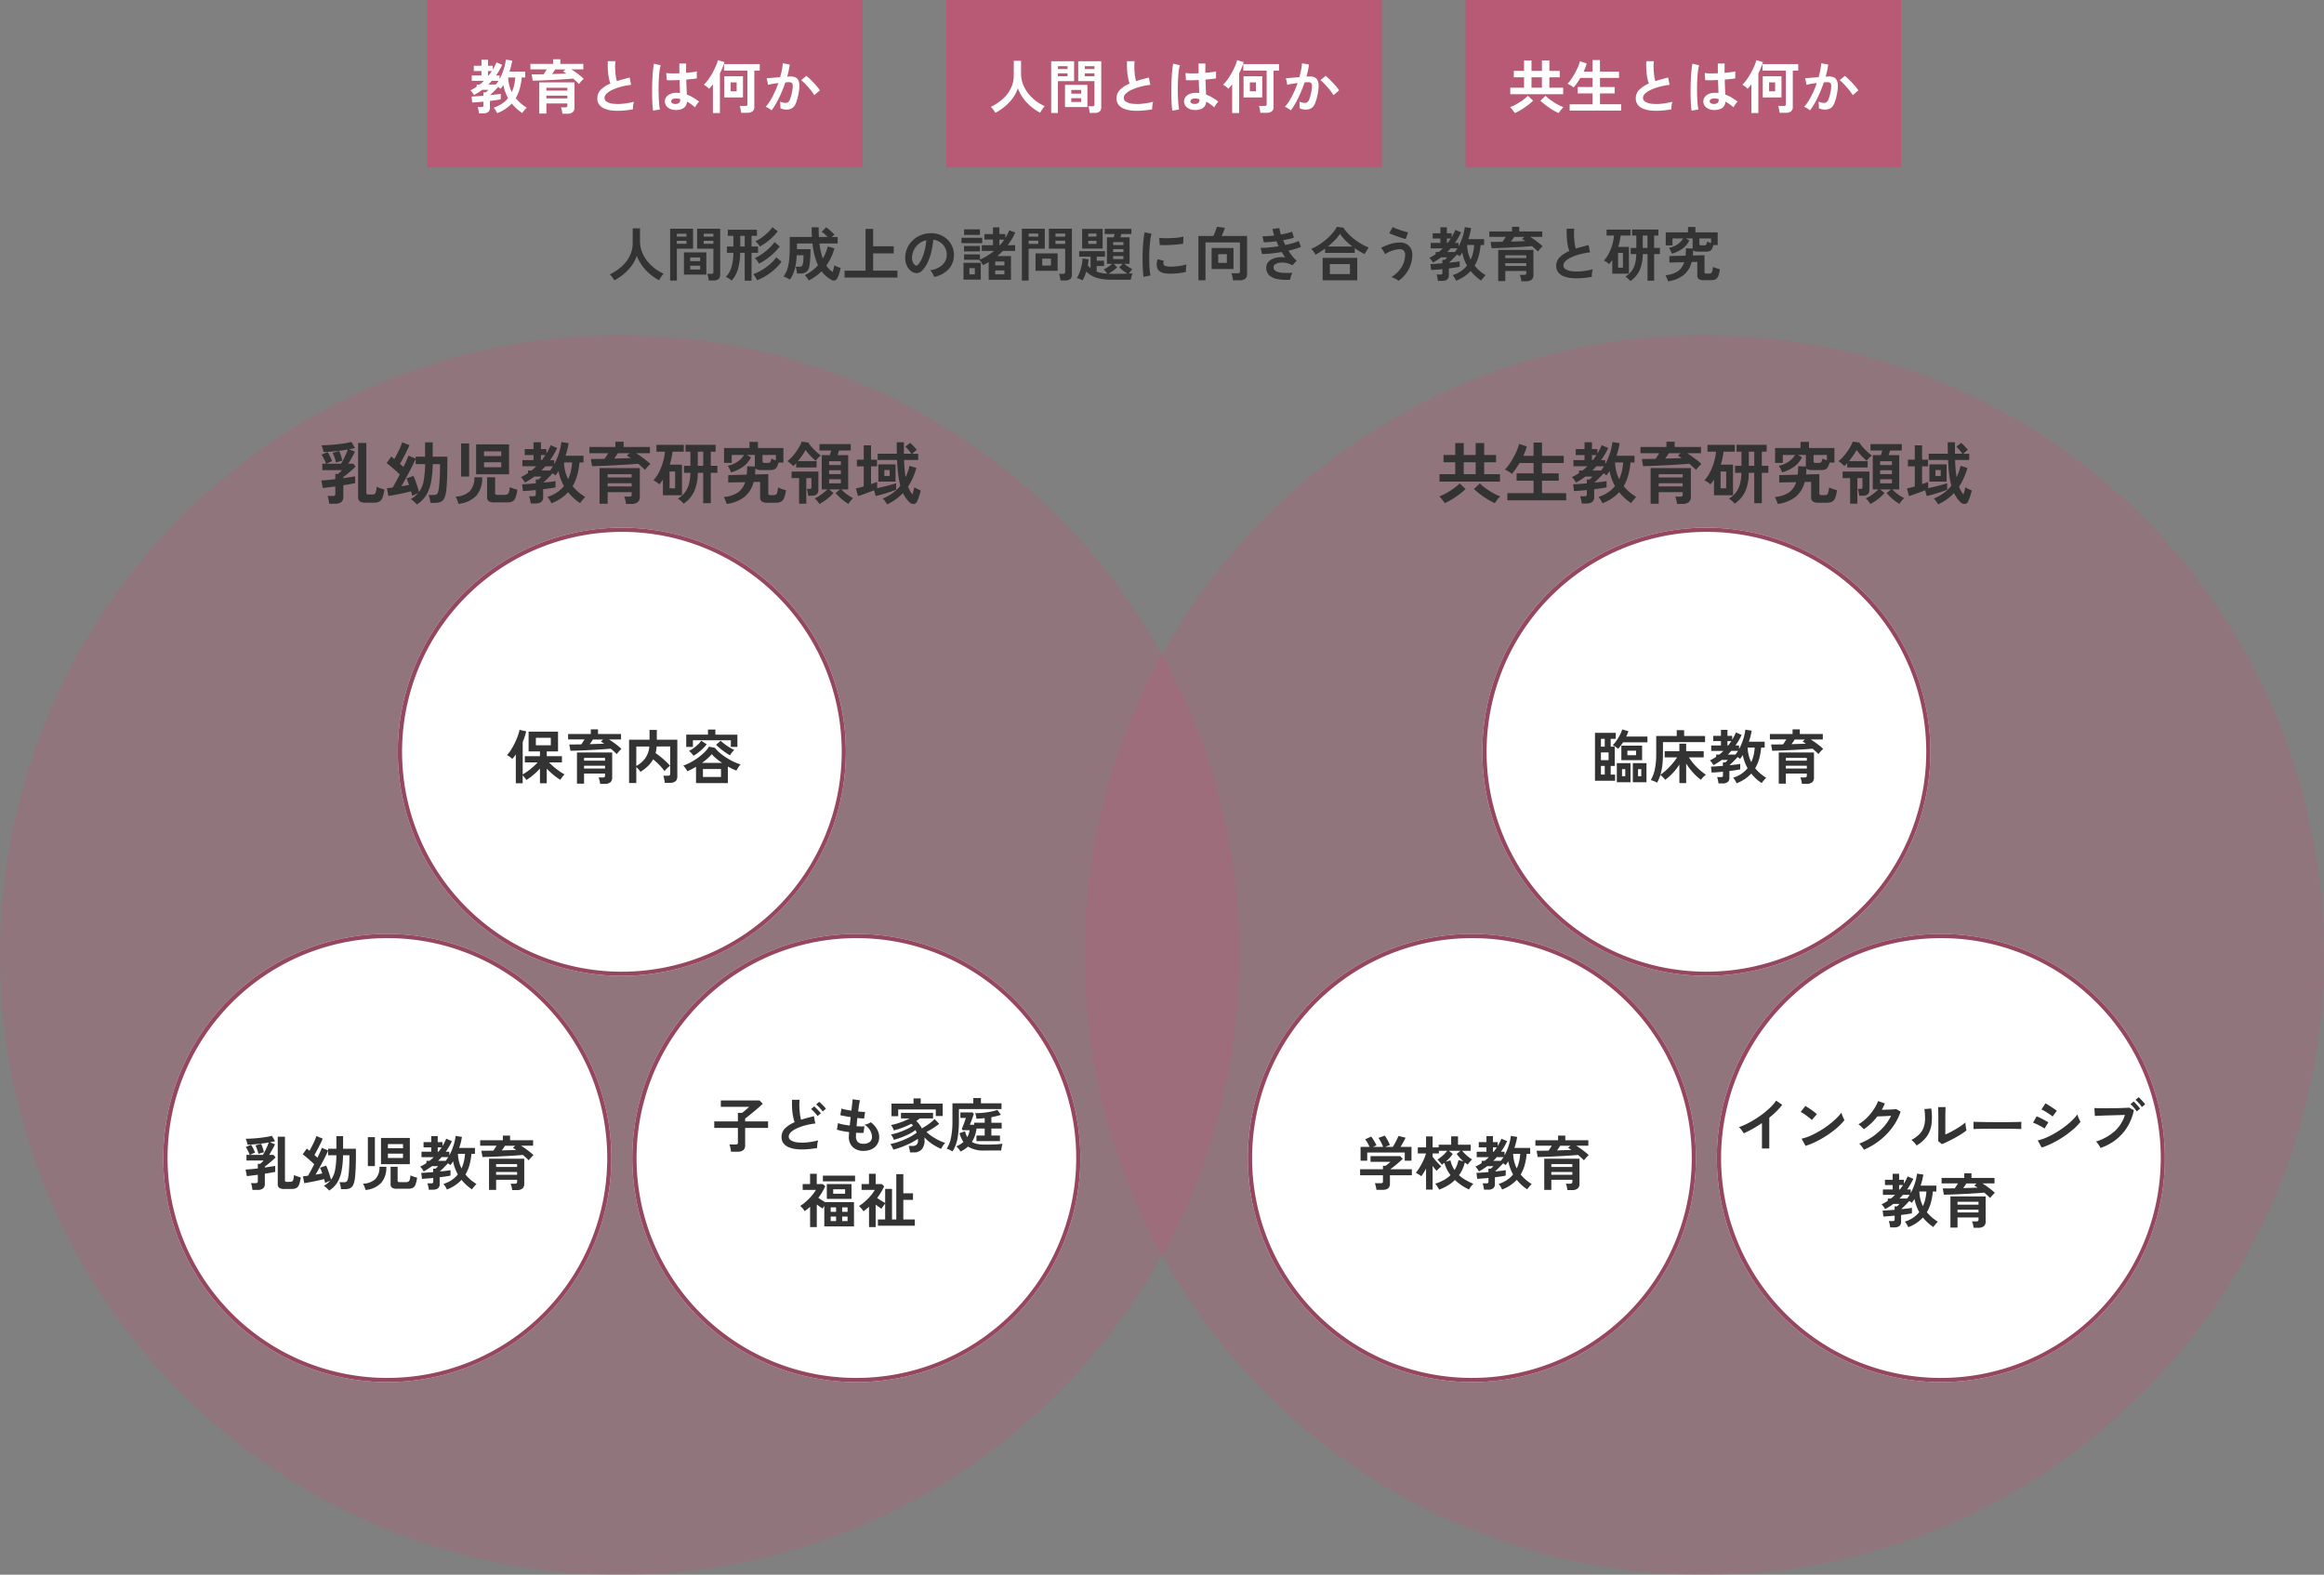 <svg xmlns="http://www.w3.org/2000/svg" width="555" height="376" viewBox="0 0 555 376">
  <rect x="0" y="0" width="555" height="376" fill="#808080" stroke="none"/>
  <g id="_" data-name="７" transform="translate(-2439 -3658)">
    <path id="パス_21322" data-name="パス 21322" d="M0,0H104V40H0Z" transform="translate(2789 3658)" fill="#b85a75"/>
    <path id="パス_21323" data-name="パス 21323" d="M-41.328-3.5V-5.054h3.29V-7.546h-2.45V-9.072h2.45v-2.492h1.778v2.492h2.492v-2.492h1.778v2.492h2.478v1.526H-31.99v2.492h3.3V-3.5ZM-40.236.994a8.2,8.2,0,0,0-.518-.721A6.563,6.563,0,0,0-41.37-.42a8.324,8.324,0,0,0,1.029-.448q.581-.294,1.19-.679t1.148-.8a9.181,9.181,0,0,0,.9-.777l1.232,1.162A13.665,13.665,0,0,1-37.149-.875Q-37.9-.308-38.7.189A11.39,11.39,0,0,1-40.236.994Zm10.472,0A11.39,11.39,0,0,1-31.3.189q-.8-.5-1.547-1.064A15.935,15.935,0,0,1-34.132-1.96L-32.9-3.122a9.181,9.181,0,0,0,.9.777q.539.413,1.148.8t1.19.679A8.324,8.324,0,0,0-28.63-.42a6.563,6.563,0,0,0-.616.693A8.2,8.2,0,0,0-29.764.994Zm-6.5-6.048h2.492V-7.546H-36.26Zm9.114,5.46v-1.5h5.474V-3.7h-3.542V-5.222h3.542v-2.17H-24.6q-.392.658-.805,1.246a10.721,10.721,0,0,1-.805,1.022,2.522,2.522,0,0,0-.413-.315q-.273-.175-.56-.336a2.977,2.977,0,0,0-.5-.231A6.76,6.76,0,0,0-26.8-7.049a15.266,15.266,0,0,0,.9-1.456q.434-.791.763-1.547a6.572,6.572,0,0,0,.441-1.33l1.61.532a10.1,10.1,0,0,1-.728,1.96h2.142v-2.772h1.764V-8.89h4.55v1.5h-4.55v2.17h3.5V-3.7h-3.5v2.6h5.054v1.5ZM-2.856.112A25.493,25.493,0,0,1-5.418.42,13.648,13.648,0,0,1-7.742.392a6.605,6.605,0,0,1-1.89-.455A2.989,2.989,0,0,1-10.9-1.015a2.467,2.467,0,0,1-.455-1.519,2.793,2.793,0,0,1,.847-2.051A7.225,7.225,0,0,1-8.232-6.048,9.045,9.045,0,0,1-8.617-7.5a14.156,14.156,0,0,1-.217-1.848q-.056-1-.014-2.051h1.806A11.882,11.882,0,0,0-7.1-9.737q.028.889.133,1.7a9.677,9.677,0,0,0,.273,1.4q.7-.224,1.477-.434t1.589-.42l.336,1.75A16.453,16.453,0,0,0-5.656-5.3a12.54,12.54,0,0,0-2.03.714,5.258,5.258,0,0,0-1.421.91,1.441,1.441,0,0,0-.525,1.043,1.064,1.064,0,0,0,.56.938,3.777,3.777,0,0,0,1.54.469,10.594,10.594,0,0,0,2.247,0A17.26,17.26,0,0,0-2.6-1.708a3.547,3.547,0,0,0-.2.9A6.25,6.25,0,0,0-2.856.112ZM7.168.252a2.75,2.75,0,0,1-1.75-.644,1.832,1.832,0,0,1-.644-1.456,1.706,1.706,0,0,1,.35-.987,2.317,2.317,0,0,1,.952-.728,3.61,3.61,0,0,1,1.47-.273,7.9,7.9,0,0,1,.84.042q-.014-.616-.042-1.4T8.288-6.9q-.868.056-1.68.063T5.222-6.86L5.11-8.568a9.36,9.36,0,0,0,1.365.091q.847.007,1.785-.035-.014-.56-.021-1.141t-.007-1.183H9.87q-.014.532-.021,1.092T9.842-8.61q.84-.07,1.526-.161a6.4,6.4,0,0,0,1.036-.2v1.68a10.541,10.541,0,0,1-1.064.154q-.672.07-1.456.14.028,1.022.07,1.953t.07,1.631a8.588,8.588,0,0,1,1.512.714,15.355,15.355,0,0,1,1.428.966,2.5,2.5,0,0,0-.357.385,5.733,5.733,0,0,0-.371.532,4.545,4.545,0,0,0-.252.455,9.193,9.193,0,0,0-1.932-1.372A1.929,1.929,0,0,1,9.2-.161,3.518,3.518,0,0,1,7.168.252ZM1.974.42A13.029,13.029,0,0,1,1.82-.987q-.056-.861-.077-1.918T1.736-5.089q.014-1.127.07-2.205t.147-1.988a14.747,14.747,0,0,1,.217-1.512l1.6.378A7.864,7.864,0,0,0,3.507-9.1q-.105.826-.161,1.841t-.07,2.093Q3.262-4.088,3.3-3.073t.112,1.855A11.744,11.744,0,0,0,3.6.14Zm5.32-1.6a1.354,1.354,0,0,0,.861-.231,1.02,1.02,0,0,0,.287-.833v-.1a5.668,5.668,0,0,0-.994-.14,1.57,1.57,0,0,0-.833.168.575.575,0,0,0-.329.476.516.516,0,0,0,.266.476A1.344,1.344,0,0,0,7.294-1.176ZM22.988.938a5,5,0,0,0-.07-.525Q22.862.1,22.8-.21a2.3,2.3,0,0,0-.147-.49h1.316a.715.715,0,0,0,.4-.084.409.409,0,0,0,.119-.35V-9.142H18.914V-10.7H27.44v1.554h-1.3V-.448A1.224,1.224,0,0,1,25.69.609a2.179,2.179,0,0,1-1.3.329ZM16.254.994v-6.86q-.224.294-.455.56t-.469.518a3.177,3.177,0,0,0-.567-.539,5.946,5.946,0,0,0-.679-.455,8.063,8.063,0,0,0,1.043-1.2,15.408,15.408,0,0,0,1.015-1.6,18.2,18.2,0,0,0,.819-1.666,8.943,8.943,0,0,0,.483-1.393l1.568.476a13.975,13.975,0,0,1-.476,1.337q-.28.679-.616,1.351V.994ZM18.97-2.73V-7.8h4.466V-2.73ZM20.482-4.2h1.442V-6.328H20.482ZM30.254.35a2.585,2.585,0,0,0-.392-.3Q29.6-.126,29.316-.28a2.4,2.4,0,0,0-.476-.21,9.271,9.271,0,0,0,1.134-1.533A19.839,19.839,0,0,0,31.01-3.99a22.151,22.151,0,0,0,.868-2.184q-.714.084-1.379.2t-1.1.224q-.014-.182-.07-.49T29.2-6.853a2.57,2.57,0,0,0-.14-.455l.84-.07q.518-.042,1.148-.1t1.26-.105q.252-.882.413-1.729a14.385,14.385,0,0,0,.217-1.575l1.652.294q-.07.644-.224,1.379t-.378,1.505q.28-.014.5-.021t.392-.007a2.7,2.7,0,0,1,1,.175,1.432,1.432,0,0,1,.707.616A2.642,2.642,0,0,1,36.9-5.733a8.68,8.68,0,0,1-.182,1.981,12.07,12.07,0,0,1-.637,2.366,2.575,2.575,0,0,1-.889,1.2,2.425,2.425,0,0,1-1.358.35,3.848,3.848,0,0,1-.77-.077,2.647,2.647,0,0,1-.7-.245q.014-.322,0-.8a4.19,4.19,0,0,0-.084-.784,3.391,3.391,0,0,0,1.372.308.923.923,0,0,0,.581-.189,1.8,1.8,0,0,0,.469-.756,10.533,10.533,0,0,0,.448-1.673,5.888,5.888,0,0,0,.168-1.519.843.843,0,0,0-.266-.651.966.966,0,0,0-.56-.154q-.392,0-.938.042-.434,1.3-.987,2.562T31.423-1.442A13.746,13.746,0,0,1,30.254.35ZM40.46-3.276a9.912,9.912,0,0,0-.616-.9q-.392-.518-.854-1.043t-.9-.966a5.637,5.637,0,0,0-.756-.665L38.57-7.882a9.046,9.046,0,0,1,.784.679q.448.427.924.931t.882.994a7.791,7.791,0,0,1,.63.854Z" transform="translate(2841 3684)" fill="#fff"/>
    <path id="パス_21324" data-name="パス 21324" d="M0,0H104V40H0Z" transform="translate(2665 3658)" fill="#b85a75"/>
    <path id="パス_21325" data-name="パス 21325" d="M-40.292.938a7.244,7.244,0,0,0-.49-.749,4.04,4.04,0,0,0-.6-.665,12.424,12.424,0,0,0,2.8-1.855,8.337,8.337,0,0,0,1.967-2.541A7.006,7.006,0,0,0-35.9-8.05v-3.43h1.736v2.954A7.32,7.32,0,0,0-33.7-5.908a8.313,8.313,0,0,0,1.26,2.226,9.976,9.976,0,0,0,1.806,1.771A10.636,10.636,0,0,0-28.518-.658,7.112,7.112,0,0,0-29.1.1a8.189,8.189,0,0,0-.5.812A11.8,11.8,0,0,1-31.836-.6a11.155,11.155,0,0,1-1.841-2A10.211,10.211,0,0,1-34.93-4.928a8.163,8.163,0,0,1-1.218,2.359A11.451,11.451,0,0,1-38.024-.581,12.747,12.747,0,0,1-40.292.938Zm22.54.028a4.437,4.437,0,0,0-.07-.525q-.056-.3-.126-.588A2.627,2.627,0,0,0-18.1-.616h.938a.666.666,0,0,0,.406-.1.4.4,0,0,0,.126-.336V-6.622H-20.51v-4.76h5.5V-.448A1.364,1.364,0,0,1-15.393.623a1.862,1.862,0,0,1-1.253.343ZM-26.964.98V-11.382h5.474v4.76h-3.864V.98Zm3.3-1.414V-5.74h5.348V-.434Zm1.5-1.218H-19.8v-.9h-2.366Zm0-1.988H-19.8v-.882h-2.366Zm3.22-4.158h2.31v-.7h-2.31Zm-6.412,0h2.3v-.7h-2.3Zm6.412-1.708h2.31v-.686h-2.31Zm-6.412,0h2.3v-.686h-2.3ZM-2.856.112A25.493,25.493,0,0,1-5.418.42,13.648,13.648,0,0,1-7.742.392a6.605,6.605,0,0,1-1.89-.455A2.989,2.989,0,0,1-10.9-1.015a2.467,2.467,0,0,1-.455-1.519,2.793,2.793,0,0,1,.847-2.051A7.225,7.225,0,0,1-8.232-6.048,9.045,9.045,0,0,1-8.617-7.5a14.156,14.156,0,0,1-.217-1.848q-.056-1-.014-2.051h1.806A11.882,11.882,0,0,0-7.1-9.737q.028.889.133,1.7a9.677,9.677,0,0,0,.273,1.4q.7-.224,1.477-.434t1.589-.42l.336,1.75A16.453,16.453,0,0,0-5.656-5.3a12.54,12.54,0,0,0-2.03.714,5.258,5.258,0,0,0-1.421.91,1.441,1.441,0,0,0-.525,1.043,1.064,1.064,0,0,0,.56.938,3.777,3.777,0,0,0,1.54.469,10.594,10.594,0,0,0,2.247,0A17.26,17.26,0,0,0-2.6-1.708a3.547,3.547,0,0,0-.2.9A6.25,6.25,0,0,0-2.856.112ZM7.168.252a2.75,2.75,0,0,1-1.75-.644,1.832,1.832,0,0,1-.644-1.456,1.706,1.706,0,0,1,.35-.987,2.317,2.317,0,0,1,.952-.728,3.61,3.61,0,0,1,1.47-.273,7.9,7.9,0,0,1,.84.042q-.014-.616-.042-1.4T8.288-6.9q-.868.056-1.68.063T5.222-6.86L5.11-8.568a9.36,9.36,0,0,0,1.365.091q.847.007,1.785-.035-.014-.56-.021-1.141t-.007-1.183H9.87q-.014.532-.021,1.092T9.842-8.61q.84-.07,1.526-.161a6.4,6.4,0,0,0,1.036-.2v1.68a10.541,10.541,0,0,1-1.064.154q-.672.07-1.456.14.028,1.022.07,1.953t.07,1.631a8.588,8.588,0,0,1,1.512.714,15.355,15.355,0,0,1,1.428.966,2.5,2.5,0,0,0-.357.385,5.733,5.733,0,0,0-.371.532,4.545,4.545,0,0,0-.252.455,9.193,9.193,0,0,0-1.932-1.372A1.929,1.929,0,0,1,9.2-.161,3.518,3.518,0,0,1,7.168.252ZM1.974.42A13.029,13.029,0,0,1,1.82-.987q-.056-.861-.077-1.918T1.736-5.089q.014-1.127.07-2.205t.147-1.988a14.747,14.747,0,0,1,.217-1.512l1.6.378A7.864,7.864,0,0,0,3.507-9.1q-.105.826-.161,1.841t-.07,2.093Q3.262-4.088,3.3-3.073t.112,1.855A11.744,11.744,0,0,0,3.6.14Zm5.32-1.6a1.354,1.354,0,0,0,.861-.231,1.02,1.02,0,0,0,.287-.833v-.1a5.668,5.668,0,0,0-.994-.14,1.57,1.57,0,0,0-.833.168.575.575,0,0,0-.329.476.516.516,0,0,0,.266.476A1.344,1.344,0,0,0,7.294-1.176ZM22.988.938a5,5,0,0,0-.07-.525Q22.862.1,22.8-.21a2.3,2.3,0,0,0-.147-.49h1.316a.715.715,0,0,0,.4-.084.409.409,0,0,0,.119-.35V-9.142H18.914V-10.7H27.44v1.554h-1.3V-.448A1.224,1.224,0,0,1,25.69.609a2.179,2.179,0,0,1-1.3.329ZM16.254.994v-6.86q-.224.294-.455.56t-.469.518a3.177,3.177,0,0,0-.567-.539,5.946,5.946,0,0,0-.679-.455,8.063,8.063,0,0,0,1.043-1.2,15.408,15.408,0,0,0,1.015-1.6,18.2,18.2,0,0,0,.819-1.666,8.943,8.943,0,0,0,.483-1.393l1.568.476a13.975,13.975,0,0,1-.476,1.337q-.28.679-.616,1.351V.994ZM18.97-2.73V-7.8h4.466V-2.73ZM20.482-4.2h1.442V-6.328H20.482ZM30.254.35a2.585,2.585,0,0,0-.392-.3Q29.6-.126,29.316-.28a2.4,2.4,0,0,0-.476-.21,9.271,9.271,0,0,0,1.134-1.533A19.839,19.839,0,0,0,31.01-3.99a22.151,22.151,0,0,0,.868-2.184q-.714.084-1.379.2t-1.1.224q-.014-.182-.07-.49T29.2-6.853a2.57,2.57,0,0,0-.14-.455l.84-.07q.518-.042,1.148-.1t1.26-.105q.252-.882.413-1.729a14.385,14.385,0,0,0,.217-1.575l1.652.294q-.07.644-.224,1.379t-.378,1.505q.28-.014.5-.021t.392-.007a2.7,2.7,0,0,1,1,.175,1.432,1.432,0,0,1,.707.616A2.642,2.642,0,0,1,36.9-5.733a8.68,8.68,0,0,1-.182,1.981,12.07,12.07,0,0,1-.637,2.366,2.575,2.575,0,0,1-.889,1.2,2.425,2.425,0,0,1-1.358.35,3.848,3.848,0,0,1-.77-.077,2.647,2.647,0,0,1-.7-.245q.014-.322,0-.8a4.19,4.19,0,0,0-.084-.784,3.391,3.391,0,0,0,1.372.308.923.923,0,0,0,.581-.189,1.8,1.8,0,0,0,.469-.756,10.533,10.533,0,0,0,.448-1.673,5.888,5.888,0,0,0,.168-1.519.843.843,0,0,0-.266-.651.966.966,0,0,0-.56-.154q-.392,0-.938.042-.434,1.3-.987,2.562T31.423-1.442A13.746,13.746,0,0,1,30.254.35ZM40.46-3.276a9.912,9.912,0,0,0-.616-.9q-.392-.518-.854-1.043t-.9-.966a5.637,5.637,0,0,0-.756-.665L38.57-7.882a9.046,9.046,0,0,1,.784.679q.448.427.924.931t.882.994a7.791,7.791,0,0,1,.63.854Z" transform="translate(2717 3684)" fill="#fff"/>
    <path id="パス_21326" data-name="パス 21326" d="M0,0H104V40H0Z" transform="translate(2541 3658)" fill="#b85a75"/>
    <path id="パス_21327" data-name="パス 21327" d="M-39.606,1.064a4.28,4.28,0,0,0-.07-.5q-.056-.294-.126-.567a3.334,3.334,0,0,0-.14-.441h.9a.678.678,0,0,0,.392-.084.423.423,0,0,0,.112-.35v-.854q-.8.084-1.512.133t-1.176.077L-41.4-2.954q.434,0,1.2-.056t1.652-.126v-.812l.6-.014.168-.168.252-.252a1.547,1.547,0,0,0,.154-.168H-38.85q-.462.35-.952.665T-40.81-3.3a4.735,4.735,0,0,0-.35-.553,3.39,3.39,0,0,0-.5-.581q.406-.2.777-.406t.721-.448v-.532h.728q.28-.21.525-.434t.483-.448h-2.912V-7.994h2.324v-1.05h-1.834V-10.3h1.834v-1.428h1.554V-10.3h1.134v.938q.266-.448.49-.882t.406-.868l1.358.588q-.308.658-.679,1.3t-.805,1.239h.868v.854a13.787,13.787,0,0,0,.987-2.338,11.64,11.64,0,0,0,.511-2.3l1.512.238A15.966,15.966,0,0,1-32.34-8.9h3.766v1.4h-.84a14.386,14.386,0,0,1-.476,2.7,9.3,9.3,0,0,1-.952,2.24A10.052,10.052,0,0,0-28.21-.294q-.182.182-.406.434t-.413.49a1.947,1.947,0,0,0-.245.364A10.859,10.859,0,0,1-31.78-1.288a9.144,9.144,0,0,1-3.5,2.31,5.755,5.755,0,0,0-.343-.658,4.156,4.156,0,0,0-.483-.672,7.537,7.537,0,0,0,1.981-.931,6.5,6.5,0,0,0,1.463-1.337A11.187,11.187,0,0,1-33.355-4.1a10.014,10.014,0,0,1-.441-1.61q-.154.252-.322.483t-.336.441a1.527,1.527,0,0,0-.252-.224q-.154-.112-.322-.224-.238.266-.588.623t-.707.707q-.357.35-.651.616.812-.07,1.491-.154t1.071-.154v1.3q-.434.1-1.12.2T-37-1.9v1.61A1.243,1.243,0,0,1-37.408.742a1.963,1.963,0,0,1-1.232.322Zm7.826-5.082a8.438,8.438,0,0,0,.567-1.666,11.032,11.032,0,0,0,.259-1.82h-1.68a8.567,8.567,0,0,0,.245,1.834A8.044,8.044,0,0,0-31.78-4.018Zm-5.6-1.806h1.806a7.853,7.853,0,0,0,.63-.882h-1.61q-.2.224-.4.448T-37.38-5.824Zm-.084-2.17h.182q.2-.252.385-.518t.371-.532h-.938Zm17.78,9.156a4.973,4.973,0,0,0-.14-.8,4.44,4.44,0,0,0-.238-.728h1.008a.691.691,0,0,0,.427-.1.475.475,0,0,0,.119-.378V-1.3H-23.52V1.12h-1.694V-6.328H-16.8V-.35A1.393,1.393,0,0,1-17.248.8a2.125,2.125,0,0,1-1.358.364Zm3.948-7.112q-.266-.28-.63-.609t-.77-.679q-.728.07-1.722.14t-2.093.126l-2.184.112q-1.085.056-2.037.084t-1.61.042l-.252-1.5q.616,0,1.351-.007t1.505-.021q.2-.28.392-.581t.378-.6h-3.92v-1.3h5.418v-1.106h1.722v1.106h5.5v1.3h-2.9q.518.308,1.064.7t1.05.791a10.074,10.074,0,0,1,.868.763q-.154.14-.378.371t-.427.469Q-15.61-6.1-15.736-5.95ZM-23.52-2.492h5.012v-.672H-23.52Zm0-1.876h5.012V-5.04H-23.52Zm1.358-3.948,1.834-.056q.882-.028,1.61-.056a9.156,9.156,0,0,0-.8-.5l.56-.5h-2.45q-.154.266-.357.553ZM-2.856.112A25.493,25.493,0,0,1-5.418.42,13.648,13.648,0,0,1-7.742.392a6.605,6.605,0,0,1-1.89-.455A2.989,2.989,0,0,1-10.9-1.015a2.467,2.467,0,0,1-.455-1.519,2.793,2.793,0,0,1,.847-2.051A7.225,7.225,0,0,1-8.232-6.048,9.045,9.045,0,0,1-8.617-7.5a14.156,14.156,0,0,1-.217-1.848q-.056-1-.014-2.051h1.806A11.882,11.882,0,0,0-7.1-9.737q.028.889.133,1.7a9.677,9.677,0,0,0,.273,1.4q.7-.224,1.477-.434t1.589-.42l.336,1.75A16.453,16.453,0,0,0-5.656-5.3a12.54,12.54,0,0,0-2.03.714,5.258,5.258,0,0,0-1.421.91,1.441,1.441,0,0,0-.525,1.043,1.064,1.064,0,0,0,.56.938,3.777,3.777,0,0,0,1.54.469,10.594,10.594,0,0,0,2.247,0A17.26,17.26,0,0,0-2.6-1.708a3.547,3.547,0,0,0-.2.9A6.25,6.25,0,0,0-2.856.112ZM7.168.252a2.75,2.75,0,0,1-1.75-.644,1.832,1.832,0,0,1-.644-1.456,1.706,1.706,0,0,1,.35-.987,2.317,2.317,0,0,1,.952-.728,3.61,3.61,0,0,1,1.47-.273,7.9,7.9,0,0,1,.84.042q-.014-.616-.042-1.4T8.288-6.9q-.868.056-1.68.063T5.222-6.86L5.11-8.568a9.36,9.36,0,0,0,1.365.091q.847.007,1.785-.035-.014-.56-.021-1.141t-.007-1.183H9.87q-.014.532-.021,1.092T9.842-8.61q.84-.07,1.526-.161a6.4,6.4,0,0,0,1.036-.2v1.68a10.541,10.541,0,0,1-1.064.154q-.672.07-1.456.14.028,1.022.07,1.953t.07,1.631a8.588,8.588,0,0,1,1.512.714,15.355,15.355,0,0,1,1.428.966,2.5,2.5,0,0,0-.357.385,5.733,5.733,0,0,0-.371.532,4.545,4.545,0,0,0-.252.455,9.193,9.193,0,0,0-1.932-1.372A1.929,1.929,0,0,1,9.2-.161,3.518,3.518,0,0,1,7.168.252ZM1.974.42A13.029,13.029,0,0,1,1.82-.987q-.056-.861-.077-1.918T1.736-5.089q.014-1.127.07-2.205t.147-1.988a14.747,14.747,0,0,1,.217-1.512l1.6.378A7.864,7.864,0,0,0,3.507-9.1q-.105.826-.161,1.841t-.07,2.093Q3.262-4.088,3.3-3.073t.112,1.855A11.744,11.744,0,0,0,3.6.14Zm5.32-1.6a1.354,1.354,0,0,0,.861-.231,1.02,1.02,0,0,0,.287-.833v-.1a5.668,5.668,0,0,0-.994-.14,1.57,1.57,0,0,0-.833.168.575.575,0,0,0-.329.476.516.516,0,0,0,.266.476A1.344,1.344,0,0,0,7.294-1.176ZM22.988.938a5,5,0,0,0-.07-.525Q22.862.1,22.8-.21a2.3,2.3,0,0,0-.147-.49h1.316a.715.715,0,0,0,.4-.084.409.409,0,0,0,.119-.35V-9.142H18.914V-10.7H27.44v1.554h-1.3V-.448A1.224,1.224,0,0,1,25.69.609a2.179,2.179,0,0,1-1.3.329ZM16.254.994v-6.86q-.224.294-.455.56t-.469.518a3.177,3.177,0,0,0-.567-.539,5.946,5.946,0,0,0-.679-.455,8.063,8.063,0,0,0,1.043-1.2,15.408,15.408,0,0,0,1.015-1.6,18.2,18.2,0,0,0,.819-1.666,8.943,8.943,0,0,0,.483-1.393l1.568.476a13.975,13.975,0,0,1-.476,1.337q-.28.679-.616,1.351V.994ZM18.97-2.73V-7.8h4.466V-2.73ZM20.482-4.2h1.442V-6.328H20.482ZM30.254.35a2.585,2.585,0,0,0-.392-.3Q29.6-.126,29.316-.28a2.4,2.4,0,0,0-.476-.21,9.271,9.271,0,0,0,1.134-1.533A19.839,19.839,0,0,0,31.01-3.99a22.151,22.151,0,0,0,.868-2.184q-.714.084-1.379.2t-1.1.224q-.014-.182-.07-.49T29.2-6.853a2.57,2.57,0,0,0-.14-.455l.84-.07q.518-.042,1.148-.1t1.26-.105q.252-.882.413-1.729a14.385,14.385,0,0,0,.217-1.575l1.652.294q-.07.644-.224,1.379t-.378,1.505q.28-.014.5-.021t.392-.007a2.7,2.7,0,0,1,1,.175,1.432,1.432,0,0,1,.707.616A2.642,2.642,0,0,1,36.9-5.733a8.68,8.68,0,0,1-.182,1.981,12.07,12.07,0,0,1-.637,2.366,2.575,2.575,0,0,1-.889,1.2,2.425,2.425,0,0,1-1.358.35,3.848,3.848,0,0,1-.77-.077,2.647,2.647,0,0,1-.7-.245q.014-.322,0-.8a4.19,4.19,0,0,0-.084-.784,3.391,3.391,0,0,0,1.372.308.923.923,0,0,0,.581-.189,1.8,1.8,0,0,0,.469-.756,10.533,10.533,0,0,0,.448-1.673,5.888,5.888,0,0,0,.168-1.519.843.843,0,0,0-.266-.651.966.966,0,0,0-.56-.154q-.392,0-.938.042-.434,1.3-.987,2.562T31.423-1.442A13.746,13.746,0,0,1,30.254.35ZM40.46-3.276a9.912,9.912,0,0,0-.616-.9q-.392-.518-.854-1.043t-.9-.966a5.637,5.637,0,0,0-.756-.665L38.57-7.882a9.046,9.046,0,0,1,.784.679q.448.427.924.931t.882.994a7.791,7.791,0,0,1,.63.854Z" transform="translate(2593 3684)" fill="#fff"/>
    <path id="パス_21328" data-name="パス 21328" d="M-131.292.938a7.247,7.247,0,0,0-.49-.749,4.04,4.04,0,0,0-.6-.665,12.424,12.424,0,0,0,2.8-1.855,8.337,8.337,0,0,0,1.967-2.541A7.006,7.006,0,0,0-126.9-8.05v-3.43h1.736v2.954a7.32,7.32,0,0,0,.462,2.618,8.313,8.313,0,0,0,1.26,2.226,9.976,9.976,0,0,0,1.806,1.771,10.636,10.636,0,0,0,2.114,1.253A7.112,7.112,0,0,0-120.1.1a8.189,8.189,0,0,0-.5.812A11.8,11.8,0,0,1-122.836-.6a11.155,11.155,0,0,1-1.841-2,10.211,10.211,0,0,1-1.253-2.324,8.163,8.163,0,0,1-1.218,2.359,11.451,11.451,0,0,1-1.876,1.988A12.748,12.748,0,0,1-131.292.938Zm22.54.028a4.437,4.437,0,0,0-.07-.525q-.056-.3-.126-.588a2.627,2.627,0,0,0-.154-.469h.938a.666.666,0,0,0,.406-.1.4.4,0,0,0,.126-.336V-6.622h-3.878v-4.76h5.5V-.448a1.364,1.364,0,0,1-.385,1.071,1.862,1.862,0,0,1-1.253.343Zm-9.212.014V-11.382h5.474v4.76h-3.864V.98Zm3.3-1.414V-5.74h5.348V-.434Zm1.5-1.218h2.366v-.9h-2.366Zm0-1.988h2.366v-.882h-2.366Zm3.22-4.158h2.31v-.7h-2.31Zm-6.412,0h2.3v-.7h-2.3Zm6.412-1.708h2.31v-.686h-2.31Zm-6.412,0h2.3v-.686h-2.3Zm16.2,10.528v-6.65h-1.078a14.576,14.576,0,0,1-.532,3.85,7.085,7.085,0,0,1-1.5,2.772,5.253,5.253,0,0,0-.686-.5,3.438,3.438,0,0,0-.714-.364,5.706,5.706,0,0,0,1.358-2.366,13.073,13.073,0,0,0,.448-3.388h-1.54V-7.14h1.54V-9.688h-1.33v-1.456h6.958v1.456h-1.288V-7.14h1.554v1.512h-1.554v6.65Zm2.954-.1a2.561,2.561,0,0,0-.238-.49q-.168-.28-.35-.546a2.984,2.984,0,0,0-.336-.42A11.6,11.6,0,0,0-96.089-1.5a13.211,13.211,0,0,0,1.953-1.407,8.622,8.622,0,0,0,1.5-1.659l1.274,1.05a11.379,11.379,0,0,1-1.6,1.785A14.116,14.116,0,0,1-94.983-.2,13.6,13.6,0,0,1-97.2.924Zm.476-3.976a7.912,7.912,0,0,0-.469-.707,3.058,3.058,0,0,0-.553-.609,11.214,11.214,0,0,0,1.834-1.064A14.328,14.328,0,0,0-94.248-6.8a8.641,8.641,0,0,0,1.2-1.4l1.26,1.05a13.975,13.975,0,0,1-2.142,2.226A14.972,14.972,0,0,1-96.726-3.052Zm.2-4.074a4.835,4.835,0,0,0-.483-.672,4.08,4.08,0,0,0-.581-.588,10.013,10.013,0,0,0,1.512-.9,12.685,12.685,0,0,0,1.442-1.19,7.728,7.728,0,0,0,1.092-1.274l1.274.98a11.364,11.364,0,0,1-1.89,1.988A15.878,15.878,0,0,1-96.53-7.126Zm-4.69-.014h1.064V-9.688h-1.064ZM-84.868.952A6.067,6.067,0,0,0-85.295.3a5.36,5.36,0,0,0-.511-.609,9.634,9.634,0,0,0,1.722-1.05,10.66,10.66,0,0,0,1.428-1.316,13.119,13.119,0,0,1-.8-2.261,20.478,20.478,0,0,1-.518-2.933h-3.7V-6.51h3.234q0,.742-.028,1.505t-.091,1.435a10.794,10.794,0,0,1-.161,1.148,2.042,2.042,0,0,1-.714,1.358,2.529,2.529,0,0,1-1.484.378h-.742a4.9,4.9,0,0,0-.07-.539q-.056-.315-.119-.616a2,2,0,0,0-.147-.469h.784a1.068,1.068,0,0,0,.686-.154,1.027,1.027,0,0,0,.252-.546,6.734,6.734,0,0,0,.126-.931q.042-.553.042-1.113h-1.624A17.857,17.857,0,0,1-88-2.611a9.842,9.842,0,0,1-.539,1.876A7.048,7.048,0,0,1-89.376.77a3.88,3.88,0,0,0-.483-.294q-.315-.168-.609-.3T-90.888,0a5.357,5.357,0,0,0,.882-1.659,10.767,10.767,0,0,0,.462-2.261,28.97,28.97,0,0,0,.14-3.052v-2.45H-84.1q-.028-.532-.049-1.113t-.021-1.2H-82.5q0,.6.021,1.183t.049,1.127h2.072a8.907,8.907,0,0,0-.707-.686,8.322,8.322,0,0,0-.693-.546l1.036-1.064a5.952,5.952,0,0,1,.714.525q.392.329.742.665a5.726,5.726,0,0,1,.546.588,1.787,1.787,0,0,0-.294.217q-.168.147-.35.3h1.414v1.554h-4.34a14.353,14.353,0,0,0,.8,3.584,11.273,11.273,0,0,0,1.176-2.884l1.582.49A13.289,13.289,0,0,1-80.654-2.59a5.019,5.019,0,0,0,1.512,1.526q.126-.406.231-.84a7.034,7.034,0,0,0,.147-.77,2.715,2.715,0,0,0,.441.245q.287.133.581.238t.49.161a10.1,10.1,0,0,1-.336,1.344A6.565,6.565,0,0,1-78.05.448a.941.941,0,0,1-.609.511A1.086,1.086,0,0,1-79.506.8a8.382,8.382,0,0,1-1.211-.854A6.773,6.773,0,0,1-81.8-1.232,10.736,10.736,0,0,1-83.216-.021,10.742,10.742,0,0,1-84.868.952ZM-76.314.28V-1.372H-71.3V-11.34h1.82V-7.2h4.914v1.708h-4.914v4.116h5.8V.28ZM-54.922.126a2.693,2.693,0,0,0-.21-.532,4.564,4.564,0,0,0-.357-.6,3.017,3.017,0,0,0-.4-.469,5.267,5.267,0,0,0,2.919-1.253,3.235,3.235,0,0,0,1.057-2.261,3.451,3.451,0,0,0-.378-1.848,3.612,3.612,0,0,0-1.183-1.316,3.607,3.607,0,0,0-1.645-.6,19.632,19.632,0,0,1-.42,2.66,13.93,13.93,0,0,1-.833,2.548,7.349,7.349,0,0,1-1.281,2.016,2.121,2.121,0,0,1-1.113.714,2,2,0,0,1-1.141-.154,2.724,2.724,0,0,1-1.036-.8,3.859,3.859,0,0,1-.686-1.295,4.52,4.52,0,0,1-.2-1.6,5.838,5.838,0,0,1,.6-2.331A5.858,5.858,0,0,1-59.794-8.82a6.129,6.129,0,0,1,2.058-1.162,6.589,6.589,0,0,1,2.478-.322,5.572,5.572,0,0,1,2,.476,5.221,5.221,0,0,1,1.645,1.155,5.211,5.211,0,0,1,1.092,1.7A4.846,4.846,0,0,1-50.2-4.858a4.828,4.828,0,0,1-1.344,3.213A6.521,6.521,0,0,1-54.922.126ZM-59.472-2.7a.54.54,0,0,0,.322.112.484.484,0,0,0,.336-.168,4.941,4.941,0,0,0,.931-1.428,11.607,11.607,0,0,0,.714-2.086A13.876,13.876,0,0,0-56.8-8.638a4.32,4.32,0,0,0-1.715.812A4.336,4.336,0,0,0-59.7-6.405a4.448,4.448,0,0,0-.49,1.827,2.637,2.637,0,0,0,.175,1.141A1.728,1.728,0,0,0-59.472-2.7ZM-41.888.812V-3.416q-.322.2-.658.378t-.686.35a5.744,5.744,0,0,0-.42-.665,4.109,4.109,0,0,0-.5-.595.04.04,0,0,1,.028-.014.04.04,0,0,0,.028-.014h-3.682V-5.264h3.808v1.232a13.345,13.345,0,0,0,1.8-.931A14.235,14.235,0,0,0-40.6-6.09h-2.94V-7.448h2.674V-8.792h-2.058v-1.316h2.058v-1.6h1.526v1.6h1.428v.924a12.759,12.759,0,0,0,.952-1.834l1.414.532a15.26,15.26,0,0,1-.819,1.575,15.733,15.733,0,0,1-.987,1.463h1.778V-6.09H-38.5q-.308.322-.644.63t-.686.6h3.262V.812ZM-47.908.77V-3.248h4.13V.77Zm-.476-8.708V-9.226h4.956v1.288Zm.616-1.974v-1.33h3.794v1.33Zm-.014,3.948V-7.252h3.808v1.288ZM-40.32-.5h2.184v-.924H-40.32Zm0-2.128h2.184v-.924H-40.32ZM-46.494-.5h1.3v-1.47h-1.3Zm7.154-6.944h.126q.294-.322.553-.658t.5-.686H-39.34ZM-24.752.966a4.437,4.437,0,0,0-.07-.525q-.056-.3-.126-.588A2.627,2.627,0,0,0-25.1-.616h.938a.666.666,0,0,0,.406-.1.4.4,0,0,0,.126-.336V-6.622H-27.51v-4.76h5.5V-.448A1.364,1.364,0,0,1-22.393.623a1.862,1.862,0,0,1-1.253.343ZM-33.964.98V-11.382h5.474v4.76h-3.864V.98ZM-30.7-1.344V-5.5h5.278v4.158Zm1.6-1.246h2.086V-4.242h-2.086Zm3.164-5.166h2.31v-.77h-2.31Zm-6.412,0h2.3v-.77h-2.3Zm6.412-1.736h2.31v-.742h-2.31Zm-6.412,0h2.3v-.742h-2.3ZM-19.474.952q-.28-.154-.679-.329a3.329,3.329,0,0,0-.693-.231,7.016,7.016,0,0,0,.693-1.428,12.428,12.428,0,0,0,.483-1.687,8.39,8.39,0,0,0,.2-1.547l1.442.21a14.1,14.1,0,0,1-.21,1.442q.168.182.336.343t.35.315V-4.718h-2.73V-6.034h6.16v1.316H-16.1v.966h1.764v1.274H-16.1v1.344a8.058,8.058,0,0,0,1.12.308,9.55,9.55,0,0,0,1.386.168q-.154-.238-.4-.553a2.75,2.75,0,0,0-.441-.469,6.115,6.115,0,0,0,.665-.343q.371-.217.735-.476t.644-.5h-1.26V-9.324h1.61q.056-.182.126-.4t.126-.4h-2.38v-1.232h6.356v1.232h-2.394q-.056.182-.119.4t-.133.4h2.212V-3h-1.26a10.977,10.977,0,0,0,.959.7,7.329,7.329,0,0,0,.987.56,4.24,4.24,0,0,0-.441.5q-.245.315-.4.553.294-.014.518-.021t.336-.021A4.569,4.569,0,0,0-7.7-.273q-.084.287-.154.581t-.1.49h-4.424A15.391,15.391,0,0,1-14.987.6a7.464,7.464,0,0,1-2-.623,6.274,6.274,0,0,1-1.6-1.127q-.168.56-.385,1.092A7.78,7.78,0,0,1-19.474.952Zm-.1-7.6v-4.7h4.9v4.7Zm7.2,6.034q.518,0,1.162-.007t1.295-.021l1.183-.028q-.322-.2-.7-.455t-.714-.539q-.336-.28-.56-.5L-9.884-3h-2.142l.812.826a5.6,5.6,0,0,1-.567.511q-.357.287-.756.553t-.735.462q.21.014.441.021T-12.376-.616Zm.21-3.528h2.45v-.714h-2.45Zm0-1.666h2.45v-.714h-2.45Zm0-1.68h2.45v-.7h-2.45ZM-18.1-7.756h1.946V-8.5H-18.1Zm0-1.75h1.946v-.728H-18.1ZM-4.9.1Q-5-.476-5.054-1.309t-.077-1.82q-.021-.987,0-2.037t.084-2.051q.063-1,.168-1.855a14.193,14.193,0,0,1,.245-1.456L-3-10.192a8.736,8.736,0,0,0-.266,1.309q-.112.805-.182,1.764t-.091,1.967q-.021,1.008.007,1.96t.1,1.722A9.323,9.323,0,0,0-3.248-.224ZM1.05-.658Q-1.372-.728-1.694-2.24a3.029,3.029,0,0,1-.056-.84A4.152,4.152,0,0,1-1.54-4.1l1.47.364a1.548,1.548,0,0,0-.105.476,1.077,1.077,0,0,0,.049.378q.182.5,1.484.546a12.4,12.4,0,0,0,1.351-.049q.721-.063,1.414-.189a11.538,11.538,0,0,0,1.211-.28q-.028.2-.063.532t-.049.679q-.014.343,0,.567a11.967,11.967,0,0,1-1.407.266q-.749.1-1.47.133T1.05-.658ZM-1.05-7.49l-.1-1.722a11.866,11.866,0,0,0,1.3.084q.77.014,1.6-.021t1.6-.126A8.693,8.693,0,0,0,4.62-9.506L4.55-7.812q-.56.1-1.3.175t-1.533.119Q.924-7.476.2-7.469T-1.05-7.49ZM8.2.924V-9.66H11.76q.238-.49.49-1.127a9.42,9.42,0,0,0,.364-1.071l1.918.252q-.112.364-.336.917T13.748-9.66H19.81v9.1A1.362,1.362,0,0,1,19.369.574a2.156,2.156,0,0,1-1.351.35H16.45a4.833,4.833,0,0,0-.07-.553q-.056-.315-.133-.623a3.407,3.407,0,0,0-.161-.5H17.57a.7.7,0,0,0,.42-.1.459.459,0,0,0,.126-.378V-8.12H9.884V.924Zm3.15-2.688V-6.79h5.222v5.026Zm1.582-1.47h2.058V-5.32H12.936ZM30.1.8a12.808,12.808,0,0,1-3-.161,3.911,3.911,0,0,1-1.995-.91A2.387,2.387,0,0,1,24.4-2.1a1.987,1.987,0,0,1,.364-1.183,2.7,2.7,0,0,1,.994-.833,4.5,4.5,0,0,1,1.449-.434,6.7,6.7,0,0,1,1.729,0q-.224-.294-.434-.616T28.1-5.824q-1.316.224-2.569.357a18.117,18.117,0,0,1-2.149.119l-.322-1.484a15.659,15.659,0,0,0,1.932-.077q1.148-.105,2.366-.3-.294-.6-.532-1.19-.84.112-1.631.182t-1.379.084L23.492-9.59q.574.014,1.309-.035t1.5-.147a10.543,10.543,0,0,1-.42-1.568l1.652-.2A7.822,7.822,0,0,0,27.9-10.01q.784-.14,1.491-.315a10.324,10.324,0,0,0,1.183-.357L31-9.254a9.749,9.749,0,0,1-1.134.322q-.672.154-1.442.294.112.28.245.567t.273.567q1.022-.21,1.869-.455a7.68,7.68,0,0,0,1.337-.5L32.69-7.07a9.1,9.1,0,0,1-1.3.49q-.777.238-1.687.434A13.553,13.553,0,0,0,30.653-4.8a6.768,6.768,0,0,0,1.015,1.043L30.632-2.646a4.909,4.909,0,0,0-1.589-.581,4.631,4.631,0,0,0-1.449-.035,2.453,2.453,0,0,0-1.057.378.81.81,0,0,0-.4.672,1.037,1.037,0,0,0,.595.966,4,4,0,0,0,1.617.392,17.47,17.47,0,0,0,2.31-.014,2.619,2.619,0,0,0-.259.525q-.119.315-.2.623A2.725,2.725,0,0,0,30.1.8Zm6.034-5.992a5.351,5.351,0,0,0-.462-.749,3.568,3.568,0,0,0-.56-.623,12.077,12.077,0,0,0,1.827-.959,15.625,15.625,0,0,0,1.75-1.288,13.253,13.253,0,0,0,1.5-1.484,9.093,9.093,0,0,0,1.085-1.547l1.554.21a8.84,8.84,0,0,0,1.12,1.414A13.656,13.656,0,0,0,45.43-8.89a15.153,15.153,0,0,0,1.694,1.141,12.494,12.494,0,0,0,1.75.847q-.126.168-.315.455t-.371.581a5.383,5.383,0,0,0-.294.532q-.574-.28-1.176-.637t-1.19-.763v1.12H38.444V-6.636q-.574.42-1.162.791T36.134-5.194ZM37.87.924V-4.438h8.26V.924ZM39.592-.56H44.38V-2.94H39.592ZM39.1-7.14h5.88a15.592,15.592,0,0,1-1.673-1.449A10.043,10.043,0,0,1,42-10.178a9.481,9.481,0,0,1-1.239,1.54A17.722,17.722,0,0,1,39.1-7.14Zm16.87,8.19A2.3,2.3,0,0,0,55.5.707q-.3-.175-.637-.329a2.833,2.833,0,0,0-.616-.21,7.15,7.15,0,0,0,1.673-1.337A6.36,6.36,0,0,0,57.113-3a5.384,5.384,0,0,0,.441-2.156,1.324,1.324,0,0,0-.343-1.008,1.227,1.227,0,0,0-.875-.322,5.226,5.226,0,0,0-1.281.168,7.7,7.7,0,0,0-1.26.434,5.055,5.055,0,0,0-1.015.588,3.915,3.915,0,0,0-.245-.49q-.175-.308-.378-.6a2.688,2.688,0,0,0-.371-.448,16.4,16.4,0,0,1,2.177-.875,7.628,7.628,0,0,1,2.373-.385,3.224,3.224,0,0,1,1.512.343,2.562,2.562,0,0,1,1.043,1,3.109,3.109,0,0,1,.385,1.6,7.1,7.1,0,0,1-.434,2.478A7.867,7.867,0,0,1,57.666-.546,7.4,7.4,0,0,1,55.972,1.05Zm1.736-9.982Q57.372-9,56.84-9.17t-1.127-.378q-.6-.21-1.12-.42t-.819-.364l.8-1.442q.252.126.721.308t1.029.378q.56.2,1.085.35t.861.224Zm7.686,10a4.28,4.28,0,0,0-.07-.5Q65.268.266,65.2-.007a3.334,3.334,0,0,0-.14-.441h.9a.678.678,0,0,0,.392-.084.423.423,0,0,0,.112-.35v-.854q-.8.084-1.512.133t-1.176.077L63.6-2.954q.434,0,1.2-.056t1.652-.126v-.812l.6-.014.168-.168.252-.252a1.548,1.548,0,0,0,.154-.168H66.15q-.462.35-.952.665T64.19-3.3a4.734,4.734,0,0,0-.35-.553,3.39,3.39,0,0,0-.5-.581q.406-.2.777-.406t.721-.448v-.532h.728q.28-.21.525-.434t.483-.448H63.658V-7.994h2.324v-1.05H64.148V-10.3h1.834v-1.428h1.554V-10.3H68.67v.938q.266-.448.49-.882t.406-.868l1.358.588q-.308.658-.679,1.3T69.44-7.994h.868v.854a13.788,13.788,0,0,0,.987-2.338,11.641,11.641,0,0,0,.511-2.3l1.512.238A15.966,15.966,0,0,1,72.66-8.9h3.766v1.4h-.84a14.386,14.386,0,0,1-.476,2.7,9.3,9.3,0,0,1-.952,2.24A10.052,10.052,0,0,0,76.79-.294q-.182.182-.406.434t-.413.49a1.947,1.947,0,0,0-.245.364A10.859,10.859,0,0,1,73.22-1.288a9.144,9.144,0,0,1-3.5,2.31,5.756,5.756,0,0,0-.343-.658,4.156,4.156,0,0,0-.483-.672,7.537,7.537,0,0,0,1.981-.931,6.5,6.5,0,0,0,1.463-1.337A11.187,11.187,0,0,1,71.645-4.1a10.014,10.014,0,0,1-.441-1.61q-.154.252-.322.483t-.336.441a1.526,1.526,0,0,0-.252-.224q-.154-.112-.322-.224-.238.266-.588.623t-.707.707q-.357.35-.651.616.812-.07,1.491-.154T70.588-3.6v1.3q-.434.1-1.12.2T68-1.9v1.61A1.243,1.243,0,0,1,67.592.742a1.963,1.963,0,0,1-1.232.322ZM73.22-4.018a8.438,8.438,0,0,0,.567-1.666,11.032,11.032,0,0,0,.259-1.82h-1.68a8.567,8.567,0,0,0,.245,1.834A8.045,8.045,0,0,0,73.22-4.018Zm-5.6-1.806h1.806a7.854,7.854,0,0,0,.63-.882h-1.61q-.2.224-.4.448T67.62-5.824Zm-.084-2.17h.182q.2-.252.385-.518t.371-.532h-.938Zm17.78,9.156a4.973,4.973,0,0,0-.14-.8,4.441,4.441,0,0,0-.238-.728h1.008a.691.691,0,0,0,.427-.1.475.475,0,0,0,.119-.378V-1.3H81.48V1.12H79.786V-6.328H88.2V-.35A1.393,1.393,0,0,1,87.752.8a2.125,2.125,0,0,1-1.358.364ZM89.264-5.95q-.266-.28-.63-.609t-.77-.679q-.728.07-1.722.14t-2.093.126l-2.184.112q-1.085.056-2.037.084t-1.61.042l-.252-1.5q.616,0,1.351-.007t1.5-.021q.2-.28.392-.581t.378-.6h-3.92v-1.3H83.09v-1.106h1.722v1.106h5.5v1.3h-2.9q.518.308,1.064.7t1.05.791a10.074,10.074,0,0,1,.868.763q-.154.14-.378.371t-.427.469Q89.39-6.1,89.264-5.95ZM81.48-2.492h5.012v-.672H81.48Zm0-1.876h5.012V-5.04H81.48Zm1.358-3.948,1.834-.056q.882-.028,1.61-.056a9.156,9.156,0,0,0-.8-.5l.56-.5h-2.45q-.154.266-.357.553ZM102.144.112A25.493,25.493,0,0,1,99.582.42,13.648,13.648,0,0,1,97.258.392a6.605,6.605,0,0,1-1.89-.455A2.989,2.989,0,0,1,94.1-1.015a2.467,2.467,0,0,1-.455-1.519,2.794,2.794,0,0,1,.847-2.051,7.225,7.225,0,0,1,2.275-1.463A9.045,9.045,0,0,1,96.383-7.5a14.155,14.155,0,0,1-.217-1.848q-.056-1-.014-2.051h1.806A11.882,11.882,0,0,0,97.9-9.737q.028.889.133,1.7a9.677,9.677,0,0,0,.273,1.4q.7-.224,1.477-.434t1.589-.42l.336,1.75a16.453,16.453,0,0,0-2.366.441,12.54,12.54,0,0,0-2.03.714,5.258,5.258,0,0,0-1.421.91,1.441,1.441,0,0,0-.525,1.043,1.064,1.064,0,0,0,.56.938,3.777,3.777,0,0,0,1.54.469,10.594,10.594,0,0,0,2.247,0,17.26,17.26,0,0,0,2.681-.483,3.547,3.547,0,0,0-.2.9A6.251,6.251,0,0,0,102.144.112Zm9.2.994a4.613,4.613,0,0,0-.532-.56,3.2,3.2,0,0,0-.672-.49,5.2,5.2,0,0,0,1.4-1.2,5,5,0,0,0,.882-1.729,9.242,9.242,0,0,0,.336-2.464h-1.33V-6.8h1.344V-9.758h-1.022V-11.2h6.286v1.442h-1.008V-6.8H118.4v1.47h-1.372V1.008h-1.582V-5.334H114.31a9.783,9.783,0,0,1-.742,3.864A6.188,6.188,0,0,1,111.342,1.106ZM107.03-.658V-3.934q-.168.266-.357.518t-.385.49a5.156,5.156,0,0,0-.6-.469,4.913,4.913,0,0,0-.644-.385,7.83,7.83,0,0,0,1.2-1.778,11.92,11.92,0,0,0,.812-2.1,11.159,11.159,0,0,0,.392-2.1h-1.778v-1.428h5.712v1.428h-2.352q-.084.672-.224,1.358a12.9,12.9,0,0,1-.35,1.344h2.548v6.4ZM108.416-2.1h1.162V-5.614h-1.162Zm5.894-4.7h1.134V-9.758H114.31Zm6.034,7.966a3.7,3.7,0,0,0-.154-.448q-.112-.28-.231-.56a2.793,2.793,0,0,0-.231-.448,6.171,6.171,0,0,0,2.968-.945,4.065,4.065,0,0,0,1.5-2.149l-3.528.07v-1.54l3.85-.1q.056-.406.077-.847t.035-.917l1.61.056a.394.394,0,0,0-.007-.077.393.393,0,0,1-.007-.077V-9.072h-1.652l.854.49a5.185,5.185,0,0,1-1.715,2.009,7.835,7.835,0,0,1-2.457,1.141,6.618,6.618,0,0,0-.3-.721,3.27,3.27,0,0,0-.4-.665,5.211,5.211,0,0,0,1.295-.413A5.426,5.426,0,0,0,123.06-8a3.823,3.823,0,0,0,.9-1.071h-2.548v1.666H119.8v-3.108h5.32V-11.8h1.764v1.288h5.32v3.038H131.18a3.585,3.585,0,0,1-.385.987,1.067,1.067,0,0,1-.574.462,3.067,3.067,0,0,1-.945.119h-1.694A2.783,2.783,0,0,1,126.777-6a.8.8,0,0,1-.427-.287A9.531,9.531,0,0,1,126.266-5l2.786-.07v4a.38.38,0,0,0,.1.3.663.663,0,0,0,.413.091h.532a1.055,1.055,0,0,0,.511-.105.732.732,0,0,0,.294-.455,6.011,6.011,0,0,0,.175-1.05,3.964,3.964,0,0,0,.483.21q.3.112.623.21t.546.154a6.426,6.426,0,0,1-.385,1.645,1.427,1.427,0,0,1-.672.77,2.646,2.646,0,0,1-1.127.2H128.9a2.084,2.084,0,0,1-1.211-.266,1.028,1.028,0,0,1-.357-.882v-3.22l-1.344.028a5.86,5.86,0,0,1-1.869,3.08A7.591,7.591,0,0,1,120.344,1.162ZM128.3-7.42h.588a1.292,1.292,0,0,0,.406-.049.406.406,0,0,0,.224-.245,4.012,4.012,0,0,0,.182-.616,3.008,3.008,0,0,0,.42.2q.252.1.5.182v-1.12h-2.786v1.3a.329.329,0,0,0,.1.273A.618.618,0,0,0,128.3-7.42Z" transform="translate(2717 3724)" fill="#333"/>
    <path id="パス_21329" data-name="パス 21329" d="M148,0A148,148,0,1,1,0,148,148,148,0,0,1,148,0Z" transform="translate(2439 3738)" fill="#b85a75" opacity="0.3" style="mix-blend-mode: multiply;isolation: isolate"/>
    <path id="パス_21330" data-name="パス 21330" d="M-69.392,1.28a5.6,5.6,0,0,0-.08-.616q-.064-.36-.144-.7a2.968,2.968,0,0,0-.176-.544h1.264a.806.806,0,0,0,.464-.1.477.477,0,0,0,.144-.408v-1.76q-.832.112-1.6.208t-1.392.16l-.352-1.792q.656-.032,1.536-.12t1.808-.2V-5.84h.656q.192-.16.472-.424a5.961,5.961,0,0,0,.456-.472h-4.688V-8.288h.9q-.112-.3-.3-.7t-.384-.784a4.518,4.518,0,0,0-.408-.656l1.456-.624a10.512,10.512,0,0,1,.592,1.072q.3.624.48,1.088-.256.1-.648.28T-70-8.288h3.472q.256-.432.568-1.04t.584-1.24q.272-.632.432-1.1-.912.16-1.928.288t-2.008.208q-.992.08-1.856.1a7.849,7.849,0,0,0-.208-.832,3.955,3.955,0,0,0-.3-.768q.912-.016,1.92-.08t2-.176q.992-.112,1.832-.256a13.561,13.561,0,0,0,1.4-.3l.88,1.472q-.3.064-.656.144t-.752.16l1.392.544q-.16.352-.432.864t-.576,1.04q-.3.528-.576.976h1.184l.544.7q-.416.416-.944.88t-1.048.888q-.52.424-.936.712v.272q.864-.128,1.6-.24t1.232-.192v1.632l-1.248.232q-.736.136-1.584.264V-.368a1.5,1.5,0,0,1-.5,1.256A2.372,2.372,0,0,1-68,1.28Zm8.736-.256a2.454,2.454,0,0,1-1.416-.3A1.175,1.175,0,0,1-62.48-.288V-13.232h1.968V-1.344a.4.4,0,0,0,.112.336.764.764,0,0,0,.416.08h.928a.9.9,0,0,0,.528-.136.954.954,0,0,0,.3-.536,6.739,6.739,0,0,0,.176-1.184,4.727,4.727,0,0,0,.544.24q.336.128.7.24l.616.192a9.21,9.21,0,0,1-.464,1.944,1.715,1.715,0,0,1-.76.936,2.819,2.819,0,0,1-1.3.256Zm-7.1-9.584a6.9,6.9,0,0,0-.2-.768q-.136-.432-.3-.848a6.444,6.444,0,0,0-.3-.688l1.552-.448a10.177,10.177,0,0,1,.44,1.144,9.57,9.57,0,0,1,.312,1.176q-.288.064-.76.2T-67.76-8.56ZM-48.448,1.456a5.238,5.238,0,0,0-.4-.424Q-49.1.784-49.392.544A3.684,3.684,0,0,0-49.9.176,7.1,7.1,0,0,0-48.16-1.232a7.763,7.763,0,0,0-.728.3q-.408.192-.664.32-.048-.224-.12-.5t-.168-.576q-.544.144-1.312.32t-1.568.336q-.8.16-1.472.28t-1.056.184L-55.6-2.432q.224-.016.584-.056t.792-.1q.32-.512.768-1.36t.928-1.776q-.288-.272-.7-.648t-.856-.76q-.448-.384-.864-.728t-.72-.568l1.1-1.552a7.748,7.748,0,0,1,.736.592q.24-.416.528-.96t.56-1.112q.272-.568.48-1.08t.32-.864l1.728.7q-.16.4-.44.984t-.608,1.224q-.328.64-.648,1.232t-.56,1.024q.224.208.44.392t.376.344q.416-.848.744-1.576a11.566,11.566,0,0,0,.456-1.128l1.712.72v-.464h2.256v-3.44h1.824v3.44h3.5v1.664q0,2.128-.08,3.856T-41.44-1.76A6,6,0,0,1-41.9-.048a1.755,1.755,0,0,1-.848.872,3.463,3.463,0,0,1-1.424.248h-1.04a7.024,7.024,0,0,0-.16-.984,5.361,5.361,0,0,0-.272-.9h1.088a2.057,2.057,0,0,0,.712-.1.709.709,0,0,0,.384-.4,3.82,3.82,0,0,0,.232-.912q.112-.656.216-2.232t.1-3.72h-1.744a25.866,25.866,0,0,1-.392,4.216A9.351,9.351,0,0,1-46.2-.8,7.034,7.034,0,0,1-48.448,1.456Zm.512-2.976a6.664,6.664,0,0,0,1.12-2.72,23.241,23.241,0,0,0,.336-3.936h-2.256v-1.3q-.128.352-.416.952t-.664,1.336q-.376.736-.792,1.512t-.816,1.5q-.4.72-.72,1.28.528-.08,1.008-.168l.816-.152q-.16-.464-.32-.88a5.245,5.245,0,0,0-.3-.672l1.664-.592a9.851,9.851,0,0,1,.48,1.136q.256.7.488,1.432T-47.936-1.52ZM-34.3-5.744V-12.9h7.872v7.152Zm4.352,6.7A2.328,2.328,0,0,1-31.288.672,1.132,1.132,0,0,1-31.68-.3V-5.04h1.92v3.76a.444.444,0,0,0,.1.336.726.726,0,0,0,.456.1h1.728a1.273,1.273,0,0,0,.656-.144.932.932,0,0,0,.368-.544,5.535,5.535,0,0,0,.192-1.152q.208.1.536.224t.68.232q.352.1.592.168A8.214,8.214,0,0,1-24.9-.16a1.642,1.642,0,0,1-.728.888,2.762,2.762,0,0,1-1.24.232Zm-8.56.336q-.08-.3-.28-.84a4.779,4.779,0,0,0-.424-.888A5.021,5.021,0,0,0-35.848-1.68,4.544,4.544,0,0,0-34.72-5.04h1.872A6.322,6.322,0,0,1-34.264-.624,6.7,6.7,0,0,1-38.512,1.3Zm.624-6.512v-7.9h1.92v7.9Zm5.472-2.224H-28.3V-8.624h-4.112Zm0-2.656H-28.3v-1.12h-4.112ZM-21.264,1.216a4.892,4.892,0,0,0-.08-.576q-.064-.336-.144-.648a3.81,3.81,0,0,0-.16-.5h1.024a.774.774,0,0,0,.448-.1.484.484,0,0,0,.128-.4v-.976q-.912.1-1.728.152t-1.344.088l-.192-1.632q.5,0,1.376-.064t1.888-.144v-.928l.688-.016.192-.192.288-.288A1.769,1.769,0,0,0-18.7-5.2h-1.7q-.528.4-1.088.76t-1.152.664a5.411,5.411,0,0,0-.4-.632,3.875,3.875,0,0,0-.576-.664q.464-.224.888-.464t.824-.512v-.608h.832q.32-.24.6-.5t.552-.512h-3.328V-9.136h2.656v-1.2h-2.1v-1.44h2.1v-1.632h1.776v1.632h1.3V-10.7q.3-.512.56-1.008t.464-.992l1.552.672q-.352.752-.776,1.48t-.92,1.416h.992v.976a15.757,15.757,0,0,0,1.128-2.672,13.3,13.3,0,0,0,.584-2.624l1.728.272a18.247,18.247,0,0,1-.752,3.008h4.3v1.6h-.96a16.441,16.441,0,0,1-.544,3.088,10.634,10.634,0,0,1-1.088,2.56A11.488,11.488,0,0,0-8.24-.336q-.208.208-.464.5t-.472.56a2.225,2.225,0,0,0-.28.416A12.411,12.411,0,0,1-12.32-1.472a10.451,10.451,0,0,1-4,2.64,6.577,6.577,0,0,0-.392-.752,4.75,4.75,0,0,0-.552-.768A8.614,8.614,0,0,0-15-1.416a7.427,7.427,0,0,0,1.672-1.528,12.785,12.785,0,0,1-.792-1.744,11.445,11.445,0,0,1-.5-1.84q-.176.288-.368.552t-.384.5a1.745,1.745,0,0,0-.288-.256q-.176-.128-.368-.256-.272.3-.672.712t-.808.808q-.408.4-.744.7.928-.08,1.7-.176t1.224-.176v1.488q-.5.112-1.28.224t-1.68.224v1.84A1.421,1.421,0,0,1-18.752.848a2.244,2.244,0,0,1-1.408.368Zm8.944-5.808a9.644,9.644,0,0,0,.648-1.9,12.608,12.608,0,0,0,.3-2.08H-13.3a9.791,9.791,0,0,0,.28,2.1A9.194,9.194,0,0,0-12.32-4.592Zm-6.4-2.064h2.064a8.976,8.976,0,0,0,.72-1.008h-1.84q-.224.256-.456.512T-18.72-6.656Zm-.1-2.48h.208q.224-.288.44-.592t.424-.608h-1.072ZM1.5,1.328a5.683,5.683,0,0,0-.16-.912,5.074,5.074,0,0,0-.272-.832H2.224a.79.79,0,0,0,.488-.112A.543.543,0,0,0,2.848-.96v-.528H-2.88V1.28H-4.816V-7.232H4.8V-.4A1.592,1.592,0,0,1,4.288.912a2.429,2.429,0,0,1-1.552.416ZM6.016-6.8q-.3-.32-.72-.7t-.88-.776q-.832.08-1.968.16T.056-7.968l-2.5.128q-1.24.064-2.328.1t-1.84.048L-6.9-9.408q.7,0,1.544-.008t1.72-.024q.224-.32.448-.664t.432-.68h-4.48v-1.488H-1.04v-1.264H.928v1.264H7.216v1.488H3.9q.592.352,1.216.8t1.2.9a11.513,11.513,0,0,1,.992.872q-.176.16-.432.424t-.488.536Q6.16-6.976,6.016-6.8Zm-8.9,3.952H2.848v-.768H-2.88Zm0-2.144H2.848V-5.76H-2.88ZM-1.328-9.5l2.1-.064q1.008-.032,1.84-.064a10.463,10.463,0,0,0-.912-.576l.64-.576h-2.8q-.176.3-.408.632T-1.328-9.5ZM15.248,1.264a5.271,5.271,0,0,0-.608-.64,3.66,3.66,0,0,0-.768-.56,5.944,5.944,0,0,0,1.6-1.368A5.709,5.709,0,0,0,16.48-3.28,10.562,10.562,0,0,0,16.864-6.1h-1.52v-1.68H16.88v-3.376H15.712V-12.8H22.9v1.648H21.744v3.376h1.568V-6.1H21.744V1.152H19.936V-6.1h-1.3a11.181,11.181,0,0,1-.848,4.416A7.072,7.072,0,0,1,15.248,1.264ZM10.32-.752V-4.5q-.192.3-.408.592t-.44.56a5.893,5.893,0,0,0-.688-.536,5.615,5.615,0,0,0-.736-.44A8.948,8.948,0,0,0,9.424-6.352a13.624,13.624,0,0,0,.928-2.4,12.753,12.753,0,0,0,.448-2.4H8.768v-1.632H15.3v1.632H12.608q-.1.768-.256,1.552a14.746,14.746,0,0,1-.4,1.536h2.912V-.752ZM11.9-2.4h1.328V-6.416H11.9ZM18.64-7.776h1.3v-3.376h-1.3Zm6.9,9.1A4.23,4.23,0,0,0,25.36.816Q25.232.5,25.1.176a3.192,3.192,0,0,0-.264-.512,7.052,7.052,0,0,0,3.392-1.08,4.645,4.645,0,0,0,1.712-2.456l-4.032.08v-1.76l4.4-.112q.064-.464.088-.968t.04-1.048l1.84.064a.45.45,0,0,0-.008-.088.45.45,0,0,1-.008-.088v-2.576H30.368l.976.56a5.926,5.926,0,0,1-1.96,2.3,8.954,8.954,0,0,1-2.808,1.3,7.564,7.564,0,0,0-.344-.824,3.737,3.737,0,0,0-.456-.76,5.956,5.956,0,0,0,1.48-.472,6.2,6.2,0,0,0,1.384-.88,4.369,4.369,0,0,0,1.024-1.224H26.752v1.9h-1.84v-3.552h6.08v-1.472h2.016v1.472h6.08v3.472H37.92a4.1,4.1,0,0,1-.44,1.128,1.22,1.22,0,0,1-.656.528,3.505,3.505,0,0,1-1.08.136H33.808a3.181,3.181,0,0,1-.92-.1.915.915,0,0,1-.488-.328,10.893,10.893,0,0,1-.1,1.472l3.184-.08v4.576a.434.434,0,0,0,.12.344.757.757,0,0,0,.472.1h.608a1.206,1.206,0,0,0,.584-.12.836.836,0,0,0,.336-.52,6.868,6.868,0,0,0,.2-1.2,4.531,4.531,0,0,0,.552.24q.344.128.712.24t.624.176a7.344,7.344,0,0,1-.44,1.88,1.631,1.631,0,0,1-.768.88A3.024,3.024,0,0,1,37.2,1.04H35.312a2.381,2.381,0,0,1-1.384-.3A1.175,1.175,0,0,1,33.52-.272v-3.68l-1.536.032A6.7,6.7,0,0,1,29.848-.4,8.675,8.675,0,0,1,25.536,1.328ZM34.624-8.48H35.3a1.477,1.477,0,0,0,.464-.056.464.464,0,0,0,.256-.28,4.582,4.582,0,0,0,.208-.7,3.437,3.437,0,0,0,.48.224q.288.112.576.208v-1.28H34.1V-8.88a.376.376,0,0,0,.112.312A.707.707,0,0,0,34.624-8.48ZM47.68,1.328a6.941,6.941,0,0,0-.5-.688A3.979,3.979,0,0,0,46.56,0a7.364,7.364,0,0,0,1.016-.552,12.85,12.85,0,0,0,1.112-.792,10.782,10.782,0,0,0,.912-.8H48.24V-10.32h1.92q.1-.256.192-.56t.16-.56H47.7v-1.52h7.472v1.52H52.384q-.08.256-.176.552t-.192.568H54.56v8.176H52.912a10.843,10.843,0,0,0,.824.768,9.923,9.923,0,0,0,1,.744,10.285,10.285,0,0,0,1.008.584A4.879,4.879,0,0,0,55.12.6a4.867,4.867,0,0,0-.5.712A10.031,10.031,0,0,1,53,.168,11.59,11.59,0,0,1,51.552-1.28l1.072-.864H50.016l1.024.864A10.08,10.08,0,0,1,49.48.176,11.773,11.773,0,0,1,47.68,1.328Zm-4.848-.064v-6.1H41.04V-6.4h6.4v4.352q0,1.424-1.584,1.424h-.848q-.016-.224-.072-.544t-.12-.624a2.383,2.383,0,0,0-.144-.48h.656a.525.525,0,0,0,.36-.088.525.525,0,0,0,.088-.36V-4.832H44.56v6.1Zm-.7-8.64v-1.04q-.16.192-.336.376T41.44-7.7a2.67,2.67,0,0,0-.392-.408q-.264-.232-.536-.448a3.371,3.371,0,0,0-.48-.328,6.775,6.775,0,0,0,1.048-.96A14.034,14.034,0,0,0,42.1-11.1a13.855,13.855,0,0,0,.84-1.32,6.882,6.882,0,0,0,.52-1.128l1.584.208a6.608,6.608,0,0,0,.784,1.064,14.637,14.637,0,0,0,1.1,1.128q.592.544,1.1.928a4.3,4.3,0,0,0-.656.568,8.027,8.027,0,0,0-.592.664q-.4-.336-.848-.776t-.856-.912a10.6,10.6,0,0,1-.7-.888,10.944,10.944,0,0,1-.76,1.256q-.488.712-1.064,1.4h4.464v1.536ZM50-3.584h2.816V-4.56H50Zm0-2.208h2.816V-6.72H50Zm0-2.16h2.816V-8.88H50ZM63.84,1.424A6.55,6.55,0,0,0,63.384.7a4.54,4.54,0,0,0-.568-.672A10.237,10.237,0,0,0,65.16-1.256a10.026,10.026,0,0,0,1.848-1.768A19.549,19.549,0,0,1,66.5-5.7q-.192-1.5-.272-3.472H61.6v-1.488h4.576q-.016-.64-.024-1.32t-.008-1.416h1.728q-.016,1.456,0,2.736h1.76a9.063,9.063,0,0,0-.688-.9,10.557,10.557,0,0,0-.736-.792l1.152-.912q.24.208.544.52t.592.624q.288.312.464.536a4.588,4.588,0,0,0-.568.432q-.312.272-.536.5H71.28v1.488H67.9q.032,1.184.128,2.208t.24,1.888a12.4,12.4,0,0,0,.928-2.7l1.664.5a20.4,20.4,0,0,1-.88,2.4,13.174,13.174,0,0,1-1.136,2.064,9.17,9.17,0,0,0,.48,1.024A4.784,4.784,0,0,0,69.9-.96q.144-.416.264-.88t.184-.816a3.913,3.913,0,0,0,.44.256q.28.144.584.28t.512.248q-.128.56-.368,1.3A11.061,11.061,0,0,1,71.04.672a1,1,0,0,1-.864.664,1.437,1.437,0,0,1-1.088-.52,8.056,8.056,0,0,1-.792-.96,8.736,8.736,0,0,1-.664-1.12,11.865,11.865,0,0,1-1.72,1.5A11.982,11.982,0,0,1,63.84,1.424ZM56.9-.544l-.5-1.824q.384-.08.872-.208t1-.272v-4.8H56.64v-1.6h1.632v-3.408h1.744v3.408H61.44v1.6H60.016v4.24q.416-.144.792-.28t.664-.248v1.5q.736-.16,1.592-.368t1.64-.424q.784-.216,1.312-.376v1.536q-.352.144-.944.352t-1.288.424q-.7.216-1.392.408T61.12-.56l-.368-1.376q-.592.24-1.3.5t-1.376.5Q57.408-.7,56.9-.544ZM61.76-4V-8.112h4.112V-4ZM63.2-5.344h1.264V-6.768H63.2Z" transform="translate(2587 3777)" fill="#333"/>
    <path id="パス_21331" data-name="パス 21331" d="M53.5,0A53.5,53.5,0,1,1,0,53.5,53.5,53.5,0,0,1,53.5,0Z" transform="translate(2534 3784)" fill="#fff"/>
    <path id="パス_21331_-_アウトライン" data-name="パス 21331 - アウトライン" d="M53.5,1A52.514,52.514,0,0,0,33.065,101.875,52.514,52.514,0,0,0,73.935,5.125,52.17,52.17,0,0,0,53.5,1m0-1A53.5,53.5,0,1,1,0,53.5,53.5,53.5,0,0,1,53.5,0Z" transform="translate(2534 3784)" fill="#95475f"/>
    <path id="パス_21332" data-name="パス 21332" d="M-25.816,1.022V-5.866q-.21.308-.42.574t-.434.5a3.972,3.972,0,0,0-.588-.5,3.848,3.848,0,0,0-.686-.4,7.291,7.291,0,0,0,.98-1.267,16.968,16.968,0,0,0,.917-1.659,17.056,17.056,0,0,0,.721-1.708,8.529,8.529,0,0,0,.392-1.414l1.6.364q-.14.6-.35,1.246t-.49,1.3v7.742A13,13,0,0,0-23-1.848q.658-.476,1.3-1.036a10.9,10.9,0,0,0,1.092-1.078H-23.66V-5.446h3.612V-6.58h-2.716V-11.3h7.028V-6.58h-2.688v1.134H-14.8v1.484h-3.08q.364.392.84.819t.994.819q.518.392,1.008.714a10,10,0,0,0,.868.518,4.386,4.386,0,0,0-.553.616Q-15.008-.1-15.19.2A13.753,13.753,0,0,1-16.828-.98a17.431,17.431,0,0,1-1.6-1.484V1.022h-1.624V-2.492A15,15,0,0,1-21.637-.966,13.938,13.938,0,0,1-23.3.238a6.267,6.267,0,0,0-.4-.567,4.713,4.713,0,0,0-.483-.539v1.89Zm4.788-9.072h3.57V-9.828h-3.57ZM-5.684,1.162a4.973,4.973,0,0,0-.14-.8,4.44,4.44,0,0,0-.238-.728h1.008a.691.691,0,0,0,.427-.1A.475.475,0,0,0-4.508-.84V-1.3H-9.52V1.12h-1.694V-6.328H-2.8V-.35A1.393,1.393,0,0,1-3.248.8a2.125,2.125,0,0,1-1.358.364ZM-1.736-5.95q-.266-.28-.63-.609t-.77-.679q-.728.07-1.722.14t-2.093.126l-2.184.112q-1.085.056-2.037.084t-1.61.042l-.252-1.5q.616,0,1.351-.007t1.505-.021q.2-.28.392-.581t.378-.6h-3.92v-1.3H-7.91v-1.106h1.722v1.106h5.5v1.3h-2.9q.518.308,1.064.7t1.05.791A10.074,10.074,0,0,1-.6-7.182q-.154.14-.378.371t-.427.469Q-1.61-6.1-1.736-5.95ZM-9.52-2.492h5.012v-.672H-9.52Zm0-1.876h5.012V-5.04H-9.52Zm1.358-3.948,1.834-.056q.882-.028,1.61-.056a9.156,9.156,0,0,0-.8-.5l.56-.5h-2.45q-.154.266-.357.553ZM1.232.966V-9.38H6.118v-2.338H7.854V-9.38h4.9V-.574q0,1.5-1.806,1.5H9.758a5.068,5.068,0,0,0-.07-.56Q9.632.042,9.555-.273a2.83,2.83,0,0,0-.161-.5h1.092a.73.73,0,0,0,.427-.1.445.445,0,0,0,.133-.378v-6.51H7.826q-.042.434-.105.819a7.6,7.6,0,0,1-.161.749q.588.406,1.232.931t1.232,1.078a11.726,11.726,0,0,1,.994,1.043,4.163,4.163,0,0,0-.455.35,6.666,6.666,0,0,0-.49.469,2.732,2.732,0,0,0-.357.455,13.2,13.2,0,0,0-1.253-1.47A17.267,17.267,0,0,0,6.972-4.7,6.536,6.536,0,0,1,5.719-3.066,11.307,11.307,0,0,1,3.934-1.694a2.687,2.687,0,0,0-.413-.581,5.4,5.4,0,0,0-.567-.567V.966ZM2.954-3.108A6.42,6.42,0,0,0,5.075-4.935a5.687,5.687,0,0,0,1-2.821H2.954ZM17.22.98V-2.912q-.518.308-1.036.574t-1.036.49a5.412,5.412,0,0,0-.427-.693,4.428,4.428,0,0,0-.553-.651A12.429,12.429,0,0,0,15.981-4a15.739,15.739,0,0,0,1.785-1.127,12.469,12.469,0,0,0,1.519-1.295,7.034,7.034,0,0,0,1.043-1.3l1.414.294a6.809,6.809,0,0,0,1.05,1.1A15.208,15.208,0,0,0,24.3-5.194a14.874,14.874,0,0,0,1.764,1.008,12.27,12.27,0,0,0,1.806.714,3.848,3.848,0,0,0-.567.714A8.544,8.544,0,0,0,26.866-2a13.459,13.459,0,0,1-2.044-.98V.98ZM14.882-7.658v-2.926h5.194V-11.8H21.84v1.218H27.1v2.926H25.536V-9.24H16.478v1.582Zm3.99,7.182h4.312v-1.9H18.872Zm6.468-5.18a7.493,7.493,0,0,1-.812-.483q-.448-.3-.917-.651T22.722-7.5a9.484,9.484,0,0,1-.714-.665L23.1-9.128a10.417,10.417,0,0,0,.959.805,13.8,13.8,0,0,0,1.183.8,8.685,8.685,0,0,0,1.12.581,3.962,3.962,0,0,0-.567.616A5.531,5.531,0,0,0,25.34-5.656Zm-8.722.112a5.75,5.75,0,0,0-.511-.623,4.712,4.712,0,0,0-.567-.539,5.949,5.949,0,0,0,1.078-.644,10.615,10.615,0,0,0,1.078-.9,5.313,5.313,0,0,0,.77-.889l1.3.854a8.5,8.5,0,0,1-.9,1.008,13.068,13.068,0,0,1-1.12.973A9.476,9.476,0,0,1,16.618-5.544Zm2.03,1.708h4.8a16.892,16.892,0,0,1-1.414-1.057,8.189,8.189,0,0,1-1.05-1.029,11.742,11.742,0,0,1-1.05,1.057A14.99,14.99,0,0,1,18.648-3.836Z" transform="translate(2588 3844)" fill="#333"/>
    <path id="パス_21333" data-name="パス 21333" d="M53.5,0A53.5,53.5,0,1,1,0,53.5,53.5,53.5,0,0,1,53.5,0Z" transform="translate(2590 3881)" fill="#fff"/>
    <path id="パス_21333_-_アウトライン" data-name="パス 21333 - アウトライン" d="M53.5,1A52.514,52.514,0,0,0,33.065,101.875,52.514,52.514,0,0,0,73.935,5.125,52.17,52.17,0,0,0,53.5,1m0-1A53.5,53.5,0,1,1,0,53.5,53.5,53.5,0,0,1,53.5,0Z" transform="translate(2590 3881)" fill="#95475f"/>
    <path id="パス_21334" data-name="パス 21334" d="M-30.422.994q-.028-.238-.084-.567t-.133-.644A3.351,3.351,0,0,0-30.8-.728h1.47a.737.737,0,0,0,.42-.091.457.457,0,0,0,.126-.385V-4.69h-5.642V-6.244h5.642v-2.03h1.008q.238-.182.567-.455t.644-.553q.315-.28.469-.434h-6.762v-1.526h9.24l.784.784q-.266.266-.7.651t-.952.819q-.518.434-1.022.847t-.91.735q-.406.322-.63.476v.686h5.474V-4.69h-5.474V-.518A1.382,1.382,0,0,1-27.5.63a2.156,2.156,0,0,1-1.365.364ZM-9.856.112A25.493,25.493,0,0,1-12.418.42,13.648,13.648,0,0,1-14.742.392a6.605,6.605,0,0,1-1.89-.455A2.989,2.989,0,0,1-17.9-1.015a2.467,2.467,0,0,1-.455-1.519,2.793,2.793,0,0,1,.847-2.051,7.225,7.225,0,0,1,2.275-1.463A9.045,9.045,0,0,1-15.617-7.5a14.156,14.156,0,0,1-.217-1.848q-.056-1-.014-2.051h1.806A11.882,11.882,0,0,0-14.1-9.737q.028.889.133,1.7a9.677,9.677,0,0,0,.273,1.4q.7-.224,1.477-.434t1.589-.42l.336,1.75a16.453,16.453,0,0,0-2.366.441,12.54,12.54,0,0,0-2.03.714,5.258,5.258,0,0,0-1.421.91,1.441,1.441,0,0,0-.525,1.043,1.064,1.064,0,0,0,.56.938,3.777,3.777,0,0,0,1.54.469,10.594,10.594,0,0,0,2.247,0A17.26,17.26,0,0,0-9.6-1.708a3.547,3.547,0,0,0-.2.9A6.25,6.25,0,0,0-9.856.112Zm1.33-8.722a8.2,8.2,0,0,0-.749-.9,7.193,7.193,0,0,0-.819-.763l.728-.644a5.216,5.216,0,0,1,.532.476q.308.308.609.63a6.912,6.912,0,0,1,.469.546ZM-9.758-7.518a7.043,7.043,0,0,0-.735-.9,7.193,7.193,0,0,0-.819-.763l.742-.644q.21.168.525.476t.609.63q.294.322.462.546ZM1.218.8A3.621,3.621,0,0,1-1.309-.07a3.247,3.247,0,0,1-.973-2.506q0-.2.021-.476t.049-.63q-.9-.112-1.673-.266a7.931,7.931,0,0,1-1.253-.336l.266-1.554a5.915,5.915,0,0,0,1.183.329q.763.147,1.617.259.056-.49.112-.994t.112-1.022q-.77-.112-1.442-.238t-1.036-.224l.28-1.582a7,7,0,0,0,.98.259q.644.133,1.386.245.112-.91.189-1.638t.105-1.078l1.75.238q-.084.378-.2,1.085T-.056-8.61q.5.056.938.084a6.471,6.471,0,0,0,.714.014L1.358-6.93q-.266,0-.686-.035t-.924-.091q-.056.5-.1.994t-.091.98q.56.028,1.043.035t.833-.021L1.232-3.5Q.854-3.486.4-3.493T-.56-3.528q-.014.238-.021.455t-.007.413A1.894,1.894,0,0,0-.154-1.33,1.846,1.846,0,0,0,1.218-.9,2.318,2.318,0,0,0,2.7-1.323a1.5,1.5,0,0,0,.539-1.253,3.156,3.156,0,0,0-.434-1.5A3.8,3.8,0,0,0,1.47-5.446,3.22,3.22,0,0,0,2.3-5.691a2.957,2.957,0,0,0,.644-.357,5.383,5.383,0,0,1,1.5,1.68,3.827,3.827,0,0,1,.518,1.862A3.161,3.161,0,0,1,4.473-.742,3.157,3.157,0,0,1,3.15.4,4.453,4.453,0,0,1,1.218.8Zm11.1.364q-.014-.21-.063-.5T12.138.077A3.2,3.2,0,0,0,12-.378h.98a1.334,1.334,0,0,0,.91-.294,1.391,1.391,0,0,0,.336-1.078q0-.084-.007-.168t-.007-.168A13.572,13.572,0,0,1,12.5-1.078q-1,.5-2.093.924A16.926,16.926,0,0,1,8.33.5a5.054,5.054,0,0,0-.308-.7,3.763,3.763,0,0,0-.392-.63,17.437,17.437,0,0,0,2.156-.609,18.4,18.4,0,0,0,2.233-.945A12.326,12.326,0,0,0,13.9-3.528q-.056-.168-.126-.329t-.14-.315a9.386,9.386,0,0,1-1.512.938,17.685,17.685,0,0,1-1.841.805,18.524,18.524,0,0,1-1.827.581,3.586,3.586,0,0,0-.294-.686,2.5,2.5,0,0,0-.392-.574A15.458,15.458,0,0,0,9.583-3.6a17.005,17.005,0,0,0,1.883-.749,9.85,9.85,0,0,0,1.554-.889,3.564,3.564,0,0,0-.364-.434,21.64,21.64,0,0,1-2.065.91A16.071,16.071,0,0,1,8.456-4.1a4.34,4.34,0,0,0-.287-.658,3.132,3.132,0,0,0-.4-.616A14.541,14.541,0,0,0,10.045-6a17.366,17.366,0,0,0,2.191-.945H10.164V-8.288h7.658v1.344H14.658a9.9,9.9,0,0,1-.84.6,6.121,6.121,0,0,1,1.33,1.778q.574-.322,1.155-.707t1.078-.791A9.255,9.255,0,0,0,18.2-6.8L19.278-5.67a12.193,12.193,0,0,1-1.442,1.043q-.8.5-1.582.9a9.52,9.52,0,0,0,1.393,1.113,13.277,13.277,0,0,0,1.61.917,11.761,11.761,0,0,0,1.477.6,3.288,3.288,0,0,0-.532.651,7.711,7.711,0,0,0-.448.763A12.615,12.615,0,0,1,18.4-.357,12.643,12.643,0,0,1,16.989-1.3a8.684,8.684,0,0,1-1.225-1.134q.014.154.021.315t.007.315a3.237,3.237,0,0,1-.665,2.24,2.458,2.458,0,0,1-1.911.728ZM7.9-7.476v-3.01H13.16v-1.246h1.722v1.246h5.25v2.954H18.48V-9.1H9.506v1.624ZM24.374.966a2.516,2.516,0,0,0-.266-.427q-.182-.245-.385-.476a2.336,2.336,0,0,0-.357-.343,6.1,6.1,0,0,0,.924-.462,5.055,5.055,0,0,0,.784-.588,7.076,7.076,0,0,1-.938-2.1l1.316-.448q.112.406.245.756a3.752,3.752,0,0,0,.315.644,5.065,5.065,0,0,0,.336-.777,4.348,4.348,0,0,0,.2-.875H24.906l-.224-.322q.154-.322.343-.819t.364-.994q.175-.5.273-.8H24.346V-8.386H27.23l.336.35q-.14.434-.322.938t-.35.945q-.168.441-.28.707H27.65v-.476h2.506V-7.028q-.546.07-1.05.105t-.924.049a2.241,2.241,0,0,0-.056-.448q-.056-.266-.119-.518a1.344,1.344,0,0,0-.133-.364q.63,0,1.351-.049t1.456-.154q.735-.105,1.379-.252A6.638,6.638,0,0,0,33.166-9l.868,1.176a7.148,7.148,0,0,1-1.022.308q-.6.14-1.26.266v1.33h2.464v1.386H31.752V-2.87H33.8v1.344H28.182V-2.87h1.974V-4.536H28.21a8.607,8.607,0,0,1-.385,1.7A6.577,6.577,0,0,1,27.1-1.344a3.821,3.821,0,0,0,1.281.49A8.652,8.652,0,0,0,30.114-.7q1.19,0,1.96-.021t1.316-.07q.546-.049,1.036-.119-.056.154-.133.455t-.126.616Q34.118.476,34.1.7H32.865q-.707,0-1.435.007T30.114.714a7.012,7.012,0,0,1-3.948-.938A7.22,7.22,0,0,1,24.374.966ZM22.47.924q-.28-.168-.7-.371A4.03,4.03,0,0,0,21.084.28a7.582,7.582,0,0,0,1.043-2.7,19.358,19.358,0,0,0,.329-3.815v-4.326H27.44v-1.26h1.82v1.26h4.914v1.372H24v2.87A24.2,24.2,0,0,1,23.688-2.3,8.415,8.415,0,0,1,22.47.924Zm-34.006,18.07V14.15q-.308.28-.63.539t-.658.5a6.605,6.605,0,0,0-.5-.658,4.975,4.975,0,0,0-.574-.588,10.32,10.32,0,0,0,1.428-1.085,14.313,14.313,0,0,0,1.344-1.372,8.086,8.086,0,0,0,.966-1.365h-3.15v-1.4h1.764V6.268h1.6v2.45h1.442l.588.518a13.946,13.946,0,0,1-1.652,2.786q.364.252.791.518l.791.49h6.93v5.8H-8.148v-4.9q-.126.182-.231.35t-.175.294q-.294-.2-.658-.448t-.728-.532v5.4Zm3.99-6.734V8.732h5.894V12.26Zm-.938-4.186V6.716H-.8V8.074Zm2.464,2.954h2.842V9.964H-6.02Zm-.6,6.538h1.288V16.474H-6.622Zm2.744,0H-2.59V16.474H-3.878Zm-2.744-2.212h1.288V14.29H-6.622Zm2.744,0H-2.59V14.29H-3.878Zm6.412,3.64V14.15q-.322.28-.651.553t-.679.511a6.605,6.605,0,0,0-.5-.658,4.975,4.975,0,0,0-.574-.588,10.987,10.987,0,0,0,1.442-1.085A13.182,13.182,0,0,0,2.933,11.5a8.33,8.33,0,0,0,.973-1.379H.756v-1.4H2.52V6.268h1.6v2.45H5.544l.6.518A12.179,12.179,0,0,1,5.4,10.685a14.975,14.975,0,0,1-.931,1.365q.448.308.987.644t.931.546V9.88H8.022v7.294H9.044V6.352h1.68V10.93h2.31V12.5h-2.31v4.676h2.744v1.5H4.662v-1.5H6.384v-3.78a6.929,6.929,0,0,0-.49.623,4.919,4.919,0,0,0-.378.609q-.294-.2-.658-.455t-.742-.539v5.362Z" transform="translate(2644 3932)" fill="#333"/>
    <path id="パス_21335" data-name="パス 21335" d="M53.5,0A53.5,53.5,0,1,1,0,53.5,53.5,53.5,0,0,1,53.5,0Z" transform="translate(2478 3881)" fill="#fff"/>
    <path id="パス_21335_-_アウトライン" data-name="パス 21335 - アウトライン" d="M53.5,1A52.514,52.514,0,0,0,33.065,101.875,52.514,52.514,0,0,0,73.935,5.125,52.17,52.17,0,0,0,53.5,1m0-1A53.5,53.5,0,1,1,0,53.5,53.5,53.5,0,0,1,53.5,0Z" transform="translate(2478 3881)" fill="#95475f"/>
    <path id="パス_21336" data-name="パス 21336" d="M-32.718,1.12a4.9,4.9,0,0,0-.07-.539q-.056-.315-.126-.609A2.6,2.6,0,0,0-33.068-.5h1.106A.705.705,0,0,0-31.556-.6a.417.417,0,0,0,.126-.357v-1.54q-.728.1-1.4.182t-1.218.14l-.308-1.568q.574-.028,1.344-.1t1.582-.175V-5.11h.574q.168-.14.413-.371a5.216,5.216,0,0,0,.4-.413h-4.1V-7.252h.784q-.1-.266-.259-.616t-.336-.686a3.953,3.953,0,0,0-.357-.574l1.274-.546a9.2,9.2,0,0,1,.518.938q.266.546.42.952-.224.084-.567.245t-.581.287h3.038q.224-.378.5-.91t.511-1.085q.238-.553.378-.959-.8.14-1.687.252t-1.757.182q-.868.07-1.624.084a6.867,6.867,0,0,0-.182-.728,3.461,3.461,0,0,0-.266-.672q.8-.014,1.68-.07t1.75-.154q.868-.1,1.6-.224a11.866,11.866,0,0,0,1.225-.266l.77,1.288q-.266.056-.574.126t-.658.14l1.218.476q-.14.308-.378.756t-.5.91q-.266.462-.5.854h1.036l.476.616q-.364.364-.826.77t-.917.777q-.455.371-.819.623v.238l1.4-.21q.644-.1,1.078-.168v1.428l-1.092.2q-.644.119-1.386.231V-.322A1.316,1.316,0,0,1-30.2.777a2.075,2.075,0,0,1-1.3.343ZM-25.074.9A2.147,2.147,0,0,1-26.313.63a1.028,1.028,0,0,1-.357-.882V-11.578h1.722v10.4a.346.346,0,0,0,.1.294.669.669,0,0,0,.364.07h.812a.787.787,0,0,0,.462-.119.834.834,0,0,0,.266-.469,5.9,5.9,0,0,0,.154-1.036,4.136,4.136,0,0,0,.476.21q.294.112.609.21l.539.168a8.059,8.059,0,0,1-.406,1.7,1.5,1.5,0,0,1-.665.819A2.467,2.467,0,0,1-23.38.9ZM-31.29-7.49a6.034,6.034,0,0,0-.175-.672q-.119-.378-.259-.742a5.639,5.639,0,0,0-.266-.6l1.358-.392a8.906,8.906,0,0,1,.385,1,8.373,8.373,0,0,1,.273,1.029q-.252.056-.665.175T-31.29-7.49Zm16.9,8.764A4.583,4.583,0,0,0-14.742.9q-.224-.217-.476-.427a3.223,3.223,0,0,0-.448-.322A6.209,6.209,0,0,0-14.14-1.078a6.792,6.792,0,0,0-.637.266q-.357.168-.581.28-.042-.2-.1-.434t-.147-.5q-.476.126-1.148.28T-18.13-.9q-.7.14-1.288.245t-.924.161l-.308-1.638q.2-.014.511-.049t.693-.091q.28-.448.672-1.19t.812-1.554q-.252-.238-.609-.567t-.749-.665q-.392-.336-.756-.637t-.63-.5l.966-1.358a6.779,6.779,0,0,1,.644.518q.21-.364.462-.84t.49-.973q.238-.5.42-.945t.28-.756l1.512.616q-.14.35-.385.861t-.532,1.071q-.287.56-.567,1.078t-.49.9q.2.182.385.343t.329.3q.364-.742.651-1.379a10.119,10.119,0,0,0,.4-.987l1.5.63v-.406h1.974v-3.01h1.6v3.01h3.066v1.456q0,1.862-.07,3.374T-8.26-1.54a5.245,5.245,0,0,1-.406,1.5,1.536,1.536,0,0,1-.742.763,3.031,3.031,0,0,1-1.246.217h-.91A6.145,6.145,0,0,0-11.7.077a4.692,4.692,0,0,0-.238-.791h.952A1.8,1.8,0,0,0-10.367-.8a.62.62,0,0,0,.336-.35,3.342,3.342,0,0,0,.2-.8q.1-.574.189-1.953t.091-3.255h-1.526a22.632,22.632,0,0,1-.343,3.689A8.182,8.182,0,0,1-12.425-.7,6.155,6.155,0,0,1-14.392,1.274Zm.448-2.6a5.831,5.831,0,0,0,.98-2.38,20.336,20.336,0,0,0,.294-3.444h-1.974V-8.288q-.112.308-.364.833t-.581,1.169q-.329.644-.693,1.323T-17-3.654q-.35.63-.63,1.12.462-.07.882-.147l.714-.133q-.14-.406-.28-.77a4.59,4.59,0,0,0-.266-.588l1.456-.518a8.62,8.62,0,0,1,.42.994q.224.616.427,1.253T-13.944-1.33Zm11.928-3.7v-6.258H4.872v6.258ZM1.792.84A2.037,2.037,0,0,1,.623.588.99.99,0,0,1,.28-.266V-4.41H1.96v3.29a.389.389,0,0,0,.091.294.635.635,0,0,0,.4.084H3.962a1.114,1.114,0,0,0,.574-.126.815.815,0,0,0,.322-.476,4.843,4.843,0,0,0,.168-1.008q.182.084.469.2t.6.2q.308.091.518.147A7.187,7.187,0,0,1,6.216-.14a1.437,1.437,0,0,1-.637.777,2.417,2.417,0,0,1-1.085.2Zm-7.49.294Q-5.768.868-5.943.4a4.182,4.182,0,0,0-.371-.777A4.393,4.393,0,0,0-3.367-1.47,3.976,3.976,0,0,0-2.38-4.41H-.742A5.532,5.532,0,0,1-1.981-.546,5.862,5.862,0,0,1-5.7,1.134Zm.546-5.7V-11.48h1.68v6.916ZM-.364-6.51h3.6V-7.546h-3.6Zm0-2.324h3.6v-.98h-3.6Zm9.758,9.9a4.28,4.28,0,0,0-.07-.5Q9.268.266,9.2-.007a3.334,3.334,0,0,0-.14-.441h.9a.678.678,0,0,0,.392-.084.423.423,0,0,0,.112-.35v-.854q-.8.084-1.512.133T7.77-1.526L7.6-2.954q.434,0,1.2-.056t1.652-.126v-.812l.6-.014.168-.168.252-.252a1.547,1.547,0,0,0,.154-.168H10.15q-.462.35-.952.665T8.19-3.3a4.735,4.735,0,0,0-.35-.553,3.39,3.39,0,0,0-.5-.581q.406-.2.777-.406t.721-.448v-.532h.728q.28-.21.525-.434t.483-.448H7.658V-7.994H9.982v-1.05H8.148V-10.3H9.982v-1.428h1.554V-10.3H12.67v.938q.266-.448.49-.882t.406-.868l1.358.588q-.308.658-.679,1.3T13.44-7.994h.868v.854A13.788,13.788,0,0,0,15.3-9.478a11.641,11.641,0,0,0,.511-2.3l1.512.238A15.966,15.966,0,0,1,16.66-8.9h3.766v1.4h-.84a14.386,14.386,0,0,1-.476,2.7,9.3,9.3,0,0,1-.952,2.24A10.052,10.052,0,0,0,20.79-.294q-.182.182-.406.434t-.413.49a1.947,1.947,0,0,0-.245.364A10.859,10.859,0,0,1,17.22-1.288a9.144,9.144,0,0,1-3.5,2.31,5.755,5.755,0,0,0-.343-.658,4.156,4.156,0,0,0-.483-.672,7.537,7.537,0,0,0,1.981-.931,6.5,6.5,0,0,0,1.463-1.337A11.187,11.187,0,0,1,15.645-4.1a10.014,10.014,0,0,1-.441-1.61q-.154.252-.322.483t-.336.441a1.527,1.527,0,0,0-.252-.224q-.154-.112-.322-.224-.238.266-.588.623t-.707.707q-.357.35-.651.616.812-.07,1.491-.154T14.588-3.6v1.3q-.434.1-1.12.2T12-1.9v1.61A1.243,1.243,0,0,1,11.592.742a1.963,1.963,0,0,1-1.232.322ZM17.22-4.018a8.438,8.438,0,0,0,.567-1.666,11.032,11.032,0,0,0,.259-1.82h-1.68a8.567,8.567,0,0,0,.245,1.834A8.044,8.044,0,0,0,17.22-4.018Zm-5.6-1.806h1.806a7.854,7.854,0,0,0,.63-.882h-1.61q-.2.224-.4.448T11.62-5.824Zm-.084-2.17h.182q.2-.252.385-.518t.371-.532h-.938Zm17.78,9.156a4.973,4.973,0,0,0-.14-.8,4.44,4.44,0,0,0-.238-.728h1.008a.691.691,0,0,0,.427-.1.475.475,0,0,0,.119-.378V-1.3H25.48V1.12H23.786V-6.328H32.2V-.35A1.393,1.393,0,0,1,31.752.8a2.125,2.125,0,0,1-1.358.364ZM33.264-5.95q-.266-.28-.63-.609t-.77-.679q-.728.07-1.722.14t-2.093.126l-2.184.112q-1.085.056-2.037.084t-1.61.042l-.252-1.5q.616,0,1.351-.007t1.505-.021q.2-.28.392-.581t.378-.6h-3.92v-1.3H27.09v-1.106h1.722v1.106h5.5v1.3h-2.9q.518.308,1.064.7t1.05.791a10.073,10.073,0,0,1,.868.763q-.154.14-.378.371t-.427.469Q33.39-6.1,33.264-5.95ZM25.48-2.492h5.012v-.672H25.48Zm0-1.876h5.012V-5.04H25.48Zm1.358-3.948,1.834-.056q.882-.028,1.61-.056a9.156,9.156,0,0,0-.8-.5l.56-.5h-2.45q-.154.266-.357.553Z" transform="translate(2532 3941)" fill="#333"/>
    <path id="パス_21337" data-name="パス 21337" d="M148,0A148,148,0,1,1,0,148,148,148,0,0,1,148,0Z" transform="translate(2698 3738)" fill="#b85a75" opacity="0.3" style="mix-blend-mode: multiply;isolation: isolate"/>
    <path id="パス_21338" data-name="パス 21338" d="M-63.232-4V-5.776h3.76V-8.624h-2.8v-1.744h2.8v-2.848h2.032v2.848h2.848v-2.848h2.032v2.848h2.832v1.744H-52.56v2.848h3.776V-4Zm1.248,5.136a9.378,9.378,0,0,0-.592-.824,7.5,7.5,0,0,0-.7-.792A9.513,9.513,0,0,0-62.1-.992q.664-.336,1.36-.776t1.312-.912A10.493,10.493,0,0,0-58.4-3.568l1.408,1.328A15.616,15.616,0,0,1-58.456-1q-.856.648-1.776,1.216A13.017,13.017,0,0,1-61.984,1.136Zm11.968,0a13.017,13.017,0,0,1-1.752-.92Q-52.688-.352-53.536-1a18.21,18.21,0,0,1-1.472-1.24L-53.6-3.568a10.493,10.493,0,0,0,1.032.888q.616.472,1.312.912t1.36.776A9.513,9.513,0,0,0-48.72-.48a7.5,7.5,0,0,0-.7.792A9.378,9.378,0,0,0-50.016,1.136ZM-57.44-5.776h2.848V-8.624H-57.44ZM-47.024.464V-1.248h6.256V-4.224h-4.048V-5.968h4.048v-2.48h-3.344q-.448.752-.92,1.424a12.253,12.253,0,0,1-.92,1.168,2.882,2.882,0,0,0-.472-.36q-.312-.2-.64-.384a3.4,3.4,0,0,0-.568-.264,7.725,7.725,0,0,0,1-1.192A17.447,17.447,0,0,0-45.6-9.72q.5-.9.872-1.768a7.511,7.511,0,0,0,.5-1.52l1.84.608a11.544,11.544,0,0,1-.832,2.24h2.448v-3.168h2.016v3.168h5.2v1.712h-5.2v2.48h4v1.744h-4v2.976h5.776V.464Zm17.76.752a4.892,4.892,0,0,0-.08-.576q-.064-.336-.144-.648a3.81,3.81,0,0,0-.16-.5h1.024a.774.774,0,0,0,.448-.1.484.484,0,0,0,.128-.4v-.976q-.912.1-1.728.152t-1.344.088l-.192-1.632q.5,0,1.376-.064t1.888-.144v-.928l.688-.016.192-.192.288-.288A1.769,1.769,0,0,0-26.7-5.2h-1.7q-.528.4-1.088.76t-1.152.664a5.411,5.411,0,0,0-.4-.632,3.875,3.875,0,0,0-.576-.664q.464-.224.888-.464t.824-.512v-.608h.832q.32-.24.6-.5t.552-.512h-3.328V-9.136h2.656v-1.2h-2.1v-1.44h2.1v-1.632h1.776v1.632h1.3V-10.7q.3-.512.56-1.008t.464-.992l1.552.672q-.352.752-.776,1.48t-.92,1.416h.992v.976a15.757,15.757,0,0,0,1.128-2.672,13.3,13.3,0,0,0,.584-2.624l1.728.272a18.247,18.247,0,0,1-.752,3.008h4.3v1.6h-.96a16.441,16.441,0,0,1-.544,3.088,10.634,10.634,0,0,1-1.088,2.56A11.488,11.488,0,0,0-16.24-.336q-.208.208-.464.5t-.472.56a2.225,2.225,0,0,0-.28.416A12.411,12.411,0,0,1-20.32-1.472a10.451,10.451,0,0,1-4,2.64,6.577,6.577,0,0,0-.392-.752,4.75,4.75,0,0,0-.552-.768A8.614,8.614,0,0,0-23-1.416a7.427,7.427,0,0,0,1.672-1.528,12.785,12.785,0,0,1-.792-1.744,11.445,11.445,0,0,1-.5-1.84q-.176.288-.368.552t-.384.5a1.745,1.745,0,0,0-.288-.256q-.176-.128-.368-.256-.272.3-.672.712t-.808.808q-.408.4-.744.7.928-.08,1.7-.176t1.224-.176v1.488q-.5.112-1.28.224t-1.68.224v1.84A1.421,1.421,0,0,1-26.752.848a2.244,2.244,0,0,1-1.408.368Zm8.944-5.808a9.644,9.644,0,0,0,.648-1.9,12.608,12.608,0,0,0,.3-2.08H-21.3a9.791,9.791,0,0,0,.28,2.1A9.194,9.194,0,0,0-20.32-4.592Zm-6.4-2.064h2.064a8.976,8.976,0,0,0,.72-1.008h-1.84q-.224.256-.456.512T-26.72-6.656Zm-.1-2.48h.208q.224-.288.44-.592t.424-.608h-1.072ZM-6.5,1.328a5.683,5.683,0,0,0-.16-.912,5.074,5.074,0,0,0-.272-.832h1.152a.79.79,0,0,0,.488-.112A.543.543,0,0,0-5.152-.96v-.528H-10.88V1.28h-1.936V-7.232H-3.2V-.4A1.592,1.592,0,0,1-3.712.912a2.429,2.429,0,0,1-1.552.416ZM-1.984-6.8q-.3-.32-.72-.7t-.88-.776q-.832.08-1.968.16t-2.392.144l-2.5.128q-1.24.064-2.328.1t-1.84.048L-14.9-9.408q.7,0,1.544-.008t1.72-.024q.224-.32.448-.664t.432-.68h-4.48v-1.488H-9.04v-1.264h1.968v1.264H-.784v1.488H-4.1q.592.352,1.216.8t1.2.9a11.513,11.513,0,0,1,.992.872q-.176.16-.432.424t-.488.536Q-1.84-6.976-1.984-6.8Zm-8.9,3.952h5.728v-.768H-10.88Zm0-2.144h5.728V-5.76H-10.88ZM-9.328-9.5l2.1-.064q1.008-.032,1.84-.064a10.463,10.463,0,0,0-.912-.576l.64-.576h-2.8q-.176.3-.408.632T-9.328-9.5ZM7.248,1.264A5.271,5.271,0,0,0,6.64.624a3.66,3.66,0,0,0-.768-.56A5.944,5.944,0,0,0,7.472-1.3,5.709,5.709,0,0,0,8.48-3.28,10.562,10.562,0,0,0,8.864-6.1H7.344v-1.68H8.88v-3.376H7.712V-12.8H14.9v1.648H13.744v3.376h1.568V-6.1H13.744V1.152H11.936V-6.1h-1.3A11.181,11.181,0,0,1,9.792-1.68,7.072,7.072,0,0,1,7.248,1.264ZM2.32-.752V-4.5q-.192.3-.408.592t-.44.56A5.893,5.893,0,0,0,.784-3.88a5.615,5.615,0,0,0-.736-.44A8.948,8.948,0,0,0,1.424-6.352a13.624,13.624,0,0,0,.928-2.4,12.753,12.753,0,0,0,.448-2.4H.768v-1.632H7.3v1.632H4.608q-.1.768-.256,1.552a14.746,14.746,0,0,1-.4,1.536H6.864V-.752ZM3.9-2.4H5.232V-6.416H3.9ZM10.64-7.776h1.3v-3.376h-1.3Zm6.9,9.1A4.23,4.23,0,0,0,17.36.816Q17.232.5,17.1.176a3.192,3.192,0,0,0-.264-.512,7.052,7.052,0,0,0,3.392-1.08,4.645,4.645,0,0,0,1.712-2.456l-4.032.08v-1.76l4.4-.112q.064-.464.088-.968t.04-1.048l1.84.064a.45.45,0,0,0-.008-.088.45.45,0,0,1-.008-.088v-2.576H22.368l.976.56a5.926,5.926,0,0,1-1.96,2.3,8.954,8.954,0,0,1-2.808,1.3,7.564,7.564,0,0,0-.344-.824,3.737,3.737,0,0,0-.456-.76,5.956,5.956,0,0,0,1.48-.472,6.2,6.2,0,0,0,1.384-.88,4.369,4.369,0,0,0,1.024-1.224H18.752v1.9h-1.84v-3.552h6.08v-1.472h2.016v1.472h6.08v3.472H29.92a4.1,4.1,0,0,1-.44,1.128,1.22,1.22,0,0,1-.656.528,3.505,3.505,0,0,1-1.08.136H25.808a3.181,3.181,0,0,1-.92-.1.915.915,0,0,1-.488-.328,10.893,10.893,0,0,1-.1,1.472l3.184-.08v4.576a.434.434,0,0,0,.12.344.757.757,0,0,0,.472.1h.608a1.206,1.206,0,0,0,.584-.12.836.836,0,0,0,.336-.52,6.869,6.869,0,0,0,.2-1.2,4.531,4.531,0,0,0,.552.24q.344.128.712.24t.624.176a7.344,7.344,0,0,1-.44,1.88,1.631,1.631,0,0,1-.768.88A3.024,3.024,0,0,1,29.2,1.04H27.312a2.381,2.381,0,0,1-1.384-.3A1.175,1.175,0,0,1,25.52-.272v-3.68l-1.536.032A6.7,6.7,0,0,1,21.848-.4,8.675,8.675,0,0,1,17.536,1.328ZM26.624-8.48H27.3a1.477,1.477,0,0,0,.464-.056.464.464,0,0,0,.256-.28,4.582,4.582,0,0,0,.208-.7,3.437,3.437,0,0,0,.48.224q.288.112.576.208v-1.28H26.1V-8.88a.376.376,0,0,0,.112.312A.707.707,0,0,0,26.624-8.48ZM39.68,1.328a6.941,6.941,0,0,0-.5-.688A3.979,3.979,0,0,0,38.56,0a7.364,7.364,0,0,0,1.016-.552,12.85,12.85,0,0,0,1.112-.792,10.782,10.782,0,0,0,.912-.8H40.24V-10.32h1.92q.1-.256.192-.56t.16-.56H39.7v-1.52h7.472v1.52H44.384q-.08.256-.176.552t-.192.568H46.56v8.176H44.912a10.843,10.843,0,0,0,.824.768,9.923,9.923,0,0,0,1,.744,10.285,10.285,0,0,0,1.008.584A4.879,4.879,0,0,0,47.12.6a4.867,4.867,0,0,0-.5.712A10.031,10.031,0,0,1,45,.168,11.59,11.59,0,0,1,43.552-1.28l1.072-.864H42.016l1.024.864A10.08,10.08,0,0,1,41.48.176,11.773,11.773,0,0,1,39.68,1.328Zm-4.848-.064v-6.1H33.04V-6.4h6.4v4.352q0,1.424-1.584,1.424h-.848q-.016-.224-.072-.544t-.12-.624a2.383,2.383,0,0,0-.144-.48h.656a.525.525,0,0,0,.36-.088.525.525,0,0,0,.088-.36V-4.832H36.56v6.1Zm-.7-8.64v-1.04q-.16.192-.336.376T33.44-7.7a2.67,2.67,0,0,0-.392-.408q-.264-.232-.536-.448a3.371,3.371,0,0,0-.48-.328,6.775,6.775,0,0,0,1.048-.96A14.034,14.034,0,0,0,34.1-11.1a13.855,13.855,0,0,0,.84-1.32,6.882,6.882,0,0,0,.52-1.128l1.584.208a6.608,6.608,0,0,0,.784,1.064,14.637,14.637,0,0,0,1.1,1.128q.592.544,1.1.928a4.3,4.3,0,0,0-.656.568,8.027,8.027,0,0,0-.592.664q-.4-.336-.848-.776t-.856-.912a10.6,10.6,0,0,1-.7-.888,10.944,10.944,0,0,1-.76,1.256q-.488.712-1.064,1.4h4.464v1.536ZM42-3.584h2.816V-4.56H42Zm0-2.208h2.816V-6.72H42Zm0-2.16h2.816V-8.88H42ZM55.84,1.424A6.55,6.55,0,0,0,55.384.7a4.54,4.54,0,0,0-.568-.672A10.237,10.237,0,0,0,57.16-1.256a10.026,10.026,0,0,0,1.848-1.768A19.549,19.549,0,0,1,58.5-5.7q-.192-1.5-.272-3.472H53.6v-1.488h4.576q-.016-.64-.024-1.32t-.008-1.416h1.728q-.016,1.456,0,2.736h1.76a9.063,9.063,0,0,0-.688-.9,10.556,10.556,0,0,0-.736-.792l1.152-.912q.24.208.544.52t.592.624q.288.312.464.536a4.587,4.587,0,0,0-.568.432q-.312.272-.536.5H63.28v1.488H59.9q.032,1.184.128,2.208t.24,1.888a12.4,12.4,0,0,0,.928-2.7l1.664.5a20.4,20.4,0,0,1-.88,2.4,13.174,13.174,0,0,1-1.136,2.064,9.171,9.171,0,0,0,.48,1.024A4.785,4.785,0,0,0,61.9-.96q.144-.416.264-.88t.184-.816a3.913,3.913,0,0,0,.44.256q.28.144.584.28t.512.248q-.128.56-.368,1.3A11.059,11.059,0,0,1,63.04.672a1,1,0,0,1-.864.664,1.437,1.437,0,0,1-1.088-.52,8.056,8.056,0,0,1-.792-.96,8.735,8.735,0,0,1-.664-1.12,11.865,11.865,0,0,1-1.72,1.5A11.982,11.982,0,0,1,55.84,1.424ZM48.9-.544l-.5-1.824q.384-.08.872-.208t1-.272v-4.8H48.64v-1.6h1.632v-3.408h1.744v3.408H53.44v1.6H52.016v4.24q.416-.144.792-.28t.664-.248v1.5q.736-.16,1.592-.368t1.64-.424q.784-.216,1.312-.376v1.536q-.352.144-.944.352t-1.288.424q-.7.216-1.392.408T53.12-.56l-.368-1.376q-.592.24-1.3.5t-1.376.5Q49.408-.7,48.9-.544ZM53.76-4V-8.112h4.112V-4ZM55.2-5.344h1.264V-6.768H55.2Z" transform="translate(2846 3777)" fill="#333"/>
    <path id="パス_21339" data-name="パス 21339" d="M53.5,0A53.5,53.5,0,1,1,0,53.5,53.5,53.5,0,0,1,53.5,0Z" transform="translate(2849 3881)" fill="#fff"/>
    <path id="パス_21339_-_アウトライン" data-name="パス 21339 - アウトライン" d="M53.5,1A52.514,52.514,0,0,0,33.065,101.875,52.514,52.514,0,0,0,73.935,5.125,52.17,52.17,0,0,0,53.5,1m0-1A53.5,53.5,0,1,1,0,53.5,53.5,53.5,0,0,1,53.5,0Z" transform="translate(2849 3881)" fill="#95475f"/>
    <path id="パス_21340" data-name="パス 21340" d="M-42.224.224V-5.838q-1.064.728-2.177,1.351A24.2,24.2,0,0,1-46.578-3.4a4.909,4.909,0,0,0-.308-.49q-.2-.28-.413-.546a2.391,2.391,0,0,0-.427-.42,18.353,18.353,0,0,0,2.52-1.134,24.429,24.429,0,0,0,2.513-1.554,21.1,21.1,0,0,0,2.219-1.792A11.2,11.2,0,0,0-38.836-11.2l1.456.994a14.227,14.227,0,0,1-1.393,1.575,22.333,22.333,0,0,1-1.7,1.505V.224Zm10.416-.616-.952-1.722a10.756,10.756,0,0,0,2.093-.693,21.039,21.039,0,0,0,2.2-1.134,22.186,22.186,0,0,0,2.1-1.4,20.091,20.091,0,0,0,1.8-1.519,10.846,10.846,0,0,0,1.309-1.47,4.837,4.837,0,0,0,.189.588q.133.35.287.679a5.332,5.332,0,0,0,.266.511,13.156,13.156,0,0,1-1.715,1.785A21.875,21.875,0,0,1-26.5-3.031a24.8,24.8,0,0,1-2.6,1.519A18.83,18.83,0,0,1-31.808-.392Zm1.5-6.174a5.026,5.026,0,0,0-.511-.462q-.329-.266-.728-.56t-.777-.539a5.1,5.1,0,0,0-.658-.371l1.12-1.414q.28.154.658.392t.777.518q.4.28.749.553a6.2,6.2,0,0,1,.56.483Zm12.432,7.1a3.374,3.374,0,0,0-.294-.49q-.2-.28-.413-.553a3.047,3.047,0,0,0-.4-.427,15.02,15.02,0,0,0,3.157-1.645,14.372,14.372,0,0,0,2.6-2.275,11.774,11.774,0,0,0,1.841-2.716q-.588.028-1.253.063t-1.211.056q-.546.021-.812.021a14.21,14.21,0,0,1-1.505,1.673,13.531,13.531,0,0,1-1.729,1.393,4.717,4.717,0,0,0-.357-.378q-.231-.224-.476-.448a2.915,2.915,0,0,0-.455-.35,9.982,9.982,0,0,0,1.96-1.505,12.585,12.585,0,0,0,1.638-1.96A9.693,9.693,0,0,0-14.49-11.1l1.624.574q-.168.392-.35.77t-.392.742q.6-.014,1.309-.035t1.3-.056q.588-.035.84-.077l1.05.6a13.462,13.462,0,0,1-1.939,3.738,15.953,15.953,0,0,1-3.024,3.122A16.845,16.845,0,0,1-17.878.532ZM.756-.812l-.91-.728q.028-.224.035-.924T-.1-4.13Q-.1-5.1-.1-6.09q0-1.232-.014-2.142T-.154-9.66H1.638q-.028.252-.042.805T1.575-7.588q-.007.714-.007,1.428v3.052q.6-.252,1.295-.616t1.372-.77q.679-.406,1.239-.8a6.7,6.7,0,0,0,.882-.714,5.462,5.462,0,0,0,.049.658q.049.392.112.749t.1.511a11.132,11.132,0,0,1-1.211.868q-.749.476-1.6.938t-1.659.854Q1.344-1.036.756-.812ZM-5.306-.49a4.259,4.259,0,0,0-.546-.7,5.7,5.7,0,0,0-.672-.63A7.444,7.444,0,0,0-4.655-3.164,4.516,4.516,0,0,0-3.626-4.781a6.261,6.261,0,0,0,.35-1.981A15.127,15.127,0,0,0-3.43-9.184l1.638-.14a13.574,13.574,0,0,1,.063,3.745,6.576,6.576,0,0,1-1.1,2.891A7.768,7.768,0,0,1-5.306-.49ZM8.288-4.41q.014-.2.014-.532v-.672q0-.336-.014-.532.266.014.945.028t1.624.028q.945.014,2.023.021t2.156.007q1.078,0,2.037-.014T18.732-6.1q.7-.014.994-.042-.014.182-.021.518t0,.679q.007.343.007.525-.35-.014-1.029-.028T17.1-4.48q-.9-.014-1.918-.014H13.132q-1.036,0-1.974.014t-1.687.028Q8.722-4.438,8.288-4.41ZM24.584.014l-.952-1.708A11.413,11.413,0,0,0,25.739-2.4,19.981,19.981,0,0,0,27.93-3.535a23.222,23.222,0,0,0,2.086-1.4,20.049,20.049,0,0,0,1.792-1.512,10.771,10.771,0,0,0,1.3-1.463,4.838,4.838,0,0,0,.189.588q.133.35.287.679a5.33,5.33,0,0,0,.266.511,13.6,13.6,0,0,1-1.729,1.778,23.378,23.378,0,0,1-2.261,1.729,23.229,23.229,0,0,1-2.583,1.512A20.3,20.3,0,0,1,24.584.014Zm2.6-7.42a5.029,5.029,0,0,0-.525-.406q-.343-.238-.749-.5t-.777-.469a5.75,5.75,0,0,0-.609-.308l.952-1.456q.28.14.665.378t.784.5q.4.259.742.5t.525.392ZM25.242-4.522a4.716,4.716,0,0,0-.77-.5q-.5-.273-1.043-.532a8.126,8.126,0,0,0-.917-.385l.868-1.512q.406.154.945.42t1.043.546q.5.28.8.476ZM38.626.1a4.727,4.727,0,0,0-.266-.476q-.182-.294-.4-.588a2.8,2.8,0,0,0-.413-.462,12.27,12.27,0,0,0,4.4-2.415,8.718,8.718,0,0,0,2.513-3.941q-.658.014-1.491.042t-1.715.049q-.882.021-1.687.049t-1.407.056l-.882.042-.112-1.89q.406.028,1.071.042T39.7-9.38q.8,0,1.652-.007T43-9.415q.791-.021,1.435-.049t1.022-.056l1.134.6a12.217,12.217,0,0,1-1.561,4.011,11.533,11.533,0,0,1-2.723,3.038A12.452,12.452,0,0,1,38.626.1Zm8.652-8.736a6.73,6.73,0,0,0-.707-.931,7.842,7.842,0,0,0-.791-.791l.756-.63a5.131,5.131,0,0,1,.511.49q.3.322.588.651a5.2,5.2,0,0,1,.441.567ZM48.51-9.674a7.411,7.411,0,0,0-.721-.924,7.241,7.241,0,0,0-.805-.784l.756-.63a5.132,5.132,0,0,1,.511.49q.3.322.6.651a5.854,5.854,0,0,1,.448.553ZM-11.606,19.064a4.28,4.28,0,0,0-.07-.5q-.056-.294-.126-.567a3.334,3.334,0,0,0-.14-.441h.9a.678.678,0,0,0,.392-.084.423.423,0,0,0,.112-.35v-.854q-.8.084-1.512.133t-1.176.077l-.168-1.428q.434,0,1.2-.056t1.652-.126v-.812l.6-.014.168-.168.252-.252a1.547,1.547,0,0,0,.154-.168H-10.85q-.462.35-.952.665t-1.008.581a4.735,4.735,0,0,0-.35-.553,3.39,3.39,0,0,0-.5-.581q.406-.2.777-.406t.721-.448v-.532h.728q.28-.21.525-.434t.483-.448h-2.912V10.006h2.324V8.956h-1.834V7.7h1.834V6.268h1.554V7.7H-8.33v.938q.266-.448.49-.882t.406-.868l1.358.588q-.308.658-.679,1.3t-.805,1.239h.868v.854A13.788,13.788,0,0,0-5.7,8.522a11.641,11.641,0,0,0,.511-2.3l1.512.238A15.966,15.966,0,0,1-4.34,9.1H-.574v1.4h-.84a14.386,14.386,0,0,1-.476,2.7,9.3,9.3,0,0,1-.952,2.24A10.052,10.052,0,0,0-.21,17.706q-.182.182-.406.434t-.413.49a1.947,1.947,0,0,0-.245.364A10.859,10.859,0,0,1-3.78,16.712a9.144,9.144,0,0,1-3.5,2.31,5.756,5.756,0,0,0-.343-.658,4.156,4.156,0,0,0-.483-.672,7.537,7.537,0,0,0,1.981-.931,6.5,6.5,0,0,0,1.463-1.337A11.187,11.187,0,0,1-5.355,13.9a10.014,10.014,0,0,1-.441-1.61q-.154.252-.322.483t-.336.441a1.527,1.527,0,0,0-.252-.224q-.154-.112-.322-.224-.238.266-.588.623t-.707.707q-.357.35-.651.616.812-.07,1.491-.154t1.071-.154v1.3q-.434.1-1.12.2T-9,16.1v1.61a1.243,1.243,0,0,1-.406,1.036,1.963,1.963,0,0,1-1.232.322Zm7.826-5.082a8.438,8.438,0,0,0,.567-1.666,11.032,11.032,0,0,0,.259-1.82h-1.68a8.567,8.567,0,0,0,.245,1.834A8.044,8.044,0,0,0-3.78,13.982Zm-5.6-1.806h1.806a7.854,7.854,0,0,0,.63-.882h-1.61q-.2.224-.4.448T-9.38,12.176Zm-.084-2.17h.182q.2-.252.385-.518t.371-.532h-.938Zm17.78,9.156a4.973,4.973,0,0,0-.14-.8,4.44,4.44,0,0,0-.238-.728H8.946a.691.691,0,0,0,.427-.1.475.475,0,0,0,.119-.378V16.7H4.48V19.12H2.786V11.672H11.2V17.65a1.393,1.393,0,0,1-.448,1.148,2.125,2.125,0,0,1-1.358.364Zm3.948-7.112q-.266-.28-.63-.609t-.77-.679q-.728.07-1.722.14t-2.093.126l-2.184.112q-1.085.056-2.037.084t-1.61.042l-.252-1.5q.616,0,1.351-.007t1.5-.021q.2-.28.392-.581t.378-.6H.672v-1.3H6.09V6.156H7.812V7.262h5.5v1.3h-2.9q.518.308,1.064.7t1.05.791a10.074,10.074,0,0,1,.868.763q-.154.14-.378.371t-.427.469Q12.39,11.9,12.264,12.05ZM4.48,15.508H9.492v-.672H4.48Zm0-1.876H9.492V12.96H4.48ZM5.838,9.684l1.834-.056q.882-.028,1.61-.056a9.156,9.156,0,0,0-.8-.5l.56-.5H6.594q-.154.266-.357.553Z" transform="translate(2902 3932)" fill="#333"/>
    <path id="パス_21341" data-name="パス 21341" d="M53.5,0A53.5,53.5,0,1,1,0,53.5,53.5,53.5,0,0,1,53.5,0Z" transform="translate(2737 3881)" fill="#fff"/>
    <path id="パス_21341_-_アウトライン" data-name="パス 21341 - アウトライン" d="M53.5,1A52.514,52.514,0,0,0,33.065,101.875,52.514,52.514,0,0,0,73.935,5.125,52.17,52.17,0,0,0,53.5,1m0-1A53.5,53.5,0,1,1,0,53.5,53.5,53.5,0,0,1,53.5,0Z" transform="translate(2737 3881)" fill="#95475f"/>
    <path id="パス_21342" data-name="パス 21342" d="M-23.3,1.106a5.9,5.9,0,0,0-.14-.819,5.454,5.454,0,0,0-.224-.763h1.4a.705.705,0,0,0,.406-.091.437.437,0,0,0,.126-.371V-2.38h-5.46V-3.808h5.46v-.826h.63q.21-.154.553-.427t.623-.525H-24.7V-6.958h7.07l.63.644q-.266.266-.658.616t-.826.714q-.434.364-.833.672t-.679.5h5.166V-2.38h-5.236V-.35q0,1.456-1.764,1.456Zm-3.78-6.958v-3.3h2.156a10.184,10.184,0,0,0-.5-.973,5.408,5.408,0,0,0-.567-.833l1.442-.658a5.059,5.059,0,0,1,.455.623q.245.385.469.784a5.356,5.356,0,0,1,.336.693l-.854.364H-21.7a7.349,7.349,0,0,0-.3-.721q-.189-.4-.4-.777a4.821,4.821,0,0,0-.42-.644l1.5-.546a4.37,4.37,0,0,1,.455.651q.245.413.462.847a5.341,5.341,0,0,1,.315.742l-1.12.448h1.834q.238-.378.5-.861t.49-.959q.231-.476.371-.8l1.68.434q-.238.5-.574,1.106t-.63,1.078h2.618v3.3h-1.61v-1.96h-8.96v1.96Zm18.76,6.9Q-8.4.882-8.568.6T-8.925.049a3.085,3.085,0,0,0-.329-.413A11.718,11.718,0,0,0-7.259-1.2,7.188,7.188,0,0,0-5.6-2.408a8.879,8.879,0,0,1-.861-1.379,8.137,8.137,0,0,1-.595-1.575,7.245,7.245,0,0,1-.63.462,4.155,4.155,0,0,0-.483-.637,6.885,6.885,0,0,0-.567-.581,7.441,7.441,0,0,0,.819-.574,9.91,9.91,0,0,0,.847-.756,6.692,6.692,0,0,0,.672-.77H-8.372v.63h-1.5V-6.8q.252.35.637.8t.777.861q.392.413.658.679a6.139,6.139,0,0,0-.581.483,7.252,7.252,0,0,0-.539.539q-.182-.2-.441-.518t-.511-.672v5.67h-1.568V-3.976q-.28.532-.567,1a9.513,9.513,0,0,1-.567.833,4.551,4.551,0,0,0-.63-.441q-.406-.245-.686-.385a8.557,8.557,0,0,0,.749-1.015q.371-.581.707-1.218a13.775,13.775,0,0,0,.588-1.26,10.641,10.641,0,0,0,.392-1.127h-1.96V-9.044h1.974v-2.618H-9.87v2.618h1.442v-.63h2.982v-2h1.638v2H-.77v1.456H-2.814a8.84,8.84,0,0,0,.714.77,10.5,10.5,0,0,0,.847.735,6.5,6.5,0,0,0,.819.553q-.238.224-.56.6a4.358,4.358,0,0,0-.476.637q-.35-.238-.714-.5A8.634,8.634,0,0,1-3.57-2.394,8.857,8.857,0,0,0-1.9-1.2,17.969,17.969,0,0,0-.14-.336,2.887,2.887,0,0,0-.5.042Q-.714.294-.9.56a4.071,4.071,0,0,0-.28.462A13.227,13.227,0,0,1-2.919.049a11.893,11.893,0,0,1-1.631-1.3A9.149,9.149,0,0,1-6.286.091,11.911,11.911,0,0,1-8.316,1.05Zm3.682-4.662a7.092,7.092,0,0,0,.56-1.113A7.46,7.46,0,0,0-3.7-6.006l1.19.308a11.8,11.8,0,0,1-.882-.861,8.638,8.638,0,0,1-.742-.917l.91-.742H-5.978l.91.742a7.81,7.81,0,0,1-.763.973,10.611,10.611,0,0,1-.931.9l1.148-.336a6.876,6.876,0,0,0,.406,1.26A7.211,7.211,0,0,0-4.634-3.612ZM2.394,1.064a4.28,4.28,0,0,0-.07-.5Q2.268.266,2.2-.007a3.334,3.334,0,0,0-.14-.441h.9a.678.678,0,0,0,.392-.084.423.423,0,0,0,.112-.35v-.854q-.8.084-1.512.133T.77-1.526L.6-2.954q.434,0,1.2-.056t1.652-.126v-.812l.6-.014.168-.168.252-.252a1.547,1.547,0,0,0,.154-.168H3.15q-.462.35-.952.665T1.19-3.3a4.735,4.735,0,0,0-.35-.553,3.39,3.39,0,0,0-.5-.581q.406-.2.777-.406t.721-.448v-.532h.728q.28-.21.525-.434t.483-.448H.658V-7.994H2.982v-1.05H1.148V-10.3H2.982v-1.428H4.536V-10.3H5.67v.938q.266-.448.49-.882t.406-.868l1.358.588q-.308.658-.679,1.3T6.44-7.994h.868v.854A13.788,13.788,0,0,0,8.3-9.478a11.641,11.641,0,0,0,.511-2.3l1.512.238A15.966,15.966,0,0,1,9.66-8.9h3.766v1.4h-.84a14.386,14.386,0,0,1-.476,2.7,9.3,9.3,0,0,1-.952,2.24A10.052,10.052,0,0,0,13.79-.294q-.182.182-.406.434t-.413.49a1.947,1.947,0,0,0-.245.364A10.859,10.859,0,0,1,10.22-1.288a9.144,9.144,0,0,1-3.5,2.31A5.755,5.755,0,0,0,6.377.364a4.156,4.156,0,0,0-.483-.672,7.537,7.537,0,0,0,1.981-.931A6.5,6.5,0,0,0,9.338-2.576,11.187,11.187,0,0,1,8.645-4.1,10.014,10.014,0,0,1,8.2-5.712q-.154.252-.322.483t-.336.441a1.527,1.527,0,0,0-.252-.224q-.154-.112-.322-.224-.238.266-.588.623t-.707.707q-.357.35-.651.616.812-.07,1.491-.154T7.588-3.6v1.3q-.434.1-1.12.2T5-1.9v1.61A1.243,1.243,0,0,1,4.592.742a1.963,1.963,0,0,1-1.232.322ZM10.22-4.018a8.438,8.438,0,0,0,.567-1.666,11.032,11.032,0,0,0,.259-1.82H9.366A8.567,8.567,0,0,0,9.611-5.67,8.044,8.044,0,0,0,10.22-4.018ZM4.62-5.824H6.426a7.854,7.854,0,0,0,.63-.882H5.446q-.2.224-.4.448T4.62-5.824Zm-.084-2.17h.182q.2-.252.385-.518t.371-.532H4.536Zm17.78,9.156a4.973,4.973,0,0,0-.14-.8,4.44,4.44,0,0,0-.238-.728h1.008a.691.691,0,0,0,.427-.1.475.475,0,0,0,.119-.378V-1.3H18.48V1.12H16.786V-6.328H25.2V-.35A1.393,1.393,0,0,1,24.752.8a2.125,2.125,0,0,1-1.358.364ZM26.264-5.95q-.266-.28-.63-.609t-.77-.679q-.728.07-1.722.14t-2.093.126l-2.184.112q-1.085.056-2.037.084t-1.61.042l-.252-1.5q.616,0,1.351-.007t1.505-.021q.2-.28.392-.581t.378-.6h-3.92v-1.3H20.09v-1.106h1.722v1.106h5.5v1.3h-2.9q.518.308,1.064.7t1.05.791a10.073,10.073,0,0,1,.868.763q-.154.14-.378.371t-.427.469Q26.39-6.1,26.264-5.95ZM18.48-2.492h5.012v-.672H18.48Zm0-1.876h5.012V-5.04H18.48Zm1.358-3.948,1.834-.056q.882-.028,1.61-.056a9.156,9.156,0,0,0-.8-.5l.56-.5h-2.45q-.154.266-.357.553Z" transform="translate(2791 3941)" fill="#333"/>
    <path id="パス_21343" data-name="パス 21343" d="M53.5,0A53.5,53.5,0,1,1,0,53.5,53.5,53.5,0,0,1,53.5,0Z" transform="translate(2793 3784)" fill="#fff"/>
    <path id="パス_21343_-_アウトライン" data-name="パス 21343 - アウトライン" d="M53.5,1A52.514,52.514,0,0,0,33.065,101.875,52.514,52.514,0,0,0,73.935,5.125,52.17,52.17,0,0,0,53.5,1m0-1A53.5,53.5,0,1,1,0,53.5,53.5,53.5,0,0,1,53.5,0Z" transform="translate(2793 3784)" fill="#95475f"/>
    <path id="パス_21344" data-name="パス 21344" d="M-27.1.42V-11.018h4.97V-9.59h-1.218v1.876h.966v4.592h-.966V-1.05h1.05V.42Zm6.3-4.914V-7.952h4.956v3.458ZM-21.882.77V-3.78h3.262V.77Zm3.822,0V-3.78H-14.8V.77ZM-21.588-7.2a4.293,4.293,0,0,0-.588-.476,4.081,4.081,0,0,0-.686-.392,8.08,8.08,0,0,0,.917-1.12,12.285,12.285,0,0,0,.819-1.365,7.379,7.379,0,0,0,.532-1.281l1.484.434a11.5,11.5,0,0,1-.532,1.274h5.068V-8.75h-5.838q-.266.434-.56.826A7.907,7.907,0,0,1-21.588-7.2Zm-4.088,2.7h1.82V-6.342h-1.82Zm6.314-1.176h2.072V-6.762h-2.072Zm-6.314,4.62h.91V-3.122h-.91Zm0-6.664h.91V-9.59h-.91Zm5.04,7.056h.77V-2.352h-.77Zm3.822,0h.77V-2.352h-.77ZM-6.944.98V-3.444A14.589,14.589,0,0,1-8.5-1.435,12.29,12.29,0,0,1-10.332.2a5.178,5.178,0,0,0-.518-.6,7.255,7.255,0,0,0-.63-.581,9.277,9.277,0,0,1-.35.98,8.6,8.6,0,0,1-.434.882,3.917,3.917,0,0,0-.469-.238q-.287-.126-.574-.231a4.149,4.149,0,0,0-.469-.147,8.588,8.588,0,0,0,.987-2.66,17.754,17.754,0,0,0,.315-3.556v-4.312h4.9v-1.4H-5.81v1.4h5v1.47H-10.864v2.87a22.38,22.38,0,0,1-.147,2.646,12.718,12.718,0,0,1-.469,2.268,11.921,11.921,0,0,0,1.47-1.183,17.365,17.365,0,0,0,1.4-1.47A14.612,14.612,0,0,0-7.49-5.152h-2.968V-6.636h3.514V-8.428H-5.32v1.792h4.186v1.484H-4.662A13.122,13.122,0,0,0-3.535-3.633,14.578,14.578,0,0,0-2.128-2.2,13.115,13.115,0,0,0-.6-1.022a4.273,4.273,0,0,0-.434.364q-.238.224-.448.455a3.545,3.545,0,0,0-.322.4,12.438,12.438,0,0,1-1.9-1.743A15.512,15.512,0,0,1-5.32-3.682V.98Zm9.338.084a4.28,4.28,0,0,0-.07-.5Q2.268.266,2.2-.007a3.334,3.334,0,0,0-.14-.441h.9a.678.678,0,0,0,.392-.084.423.423,0,0,0,.112-.35v-.854q-.8.084-1.512.133T.77-1.526L.6-2.954q.434,0,1.2-.056t1.652-.126v-.812l.6-.014.168-.168.252-.252a1.547,1.547,0,0,0,.154-.168H3.15q-.462.35-.952.665T1.19-3.3a4.735,4.735,0,0,0-.35-.553,3.39,3.39,0,0,0-.5-.581q.406-.2.777-.406t.721-.448v-.532h.728q.28-.21.525-.434t.483-.448H.658V-7.994H2.982v-1.05H1.148V-10.3H2.982v-1.428H4.536V-10.3H5.67v.938q.266-.448.49-.882t.406-.868l1.358.588q-.308.658-.679,1.3T6.44-7.994h.868v.854A13.788,13.788,0,0,0,8.3-9.478a11.641,11.641,0,0,0,.511-2.3l1.512.238A15.966,15.966,0,0,1,9.66-8.9h3.766v1.4h-.84a14.386,14.386,0,0,1-.476,2.7,9.3,9.3,0,0,1-.952,2.24A10.052,10.052,0,0,0,13.79-.294q-.182.182-.406.434t-.413.49a1.947,1.947,0,0,0-.245.364A10.859,10.859,0,0,1,10.22-1.288a9.144,9.144,0,0,1-3.5,2.31A5.755,5.755,0,0,0,6.377.364a4.156,4.156,0,0,0-.483-.672,7.537,7.537,0,0,0,1.981-.931A6.5,6.5,0,0,0,9.338-2.576,11.187,11.187,0,0,1,8.645-4.1,10.014,10.014,0,0,1,8.2-5.712q-.154.252-.322.483t-.336.441a1.527,1.527,0,0,0-.252-.224q-.154-.112-.322-.224-.238.266-.588.623t-.707.707q-.357.35-.651.616.812-.07,1.491-.154T7.588-3.6v1.3q-.434.1-1.12.2T5-1.9v1.61A1.243,1.243,0,0,1,4.592.742a1.963,1.963,0,0,1-1.232.322ZM10.22-4.018a8.438,8.438,0,0,0,.567-1.666,11.032,11.032,0,0,0,.259-1.82H9.366A8.567,8.567,0,0,0,9.611-5.67,8.044,8.044,0,0,0,10.22-4.018ZM4.62-5.824H6.426a7.854,7.854,0,0,0,.63-.882H5.446q-.2.224-.4.448T4.62-5.824Zm-.084-2.17h.182q.2-.252.385-.518t.371-.532H4.536Zm17.78,9.156a4.973,4.973,0,0,0-.14-.8,4.44,4.44,0,0,0-.238-.728h1.008a.691.691,0,0,0,.427-.1.475.475,0,0,0,.119-.378V-1.3H18.48V1.12H16.786V-6.328H25.2V-.35A1.393,1.393,0,0,1,24.752.8a2.125,2.125,0,0,1-1.358.364ZM26.264-5.95q-.266-.28-.63-.609t-.77-.679q-.728.07-1.722.14t-2.093.126l-2.184.112q-1.085.056-2.037.084t-1.61.042l-.252-1.5q.616,0,1.351-.007t1.505-.021q.2-.28.392-.581t.378-.6h-3.92v-1.3H20.09v-1.106h1.722v1.106h5.5v1.3h-2.9q.518.308,1.064.7t1.05.791a10.073,10.073,0,0,1,.868.763q-.154.14-.378.371t-.427.469Q26.39-6.1,26.264-5.95ZM18.48-2.492h5.012v-.672H18.48Zm0-1.876h5.012V-5.04H18.48Zm1.358-3.948,1.834-.056q.882-.028,1.61-.056a9.156,9.156,0,0,0-.8-.5l.56-.5h-2.45q-.154.266-.357.553Z" transform="translate(2847 3844)" fill="#333"/>
  </g>
</svg>
